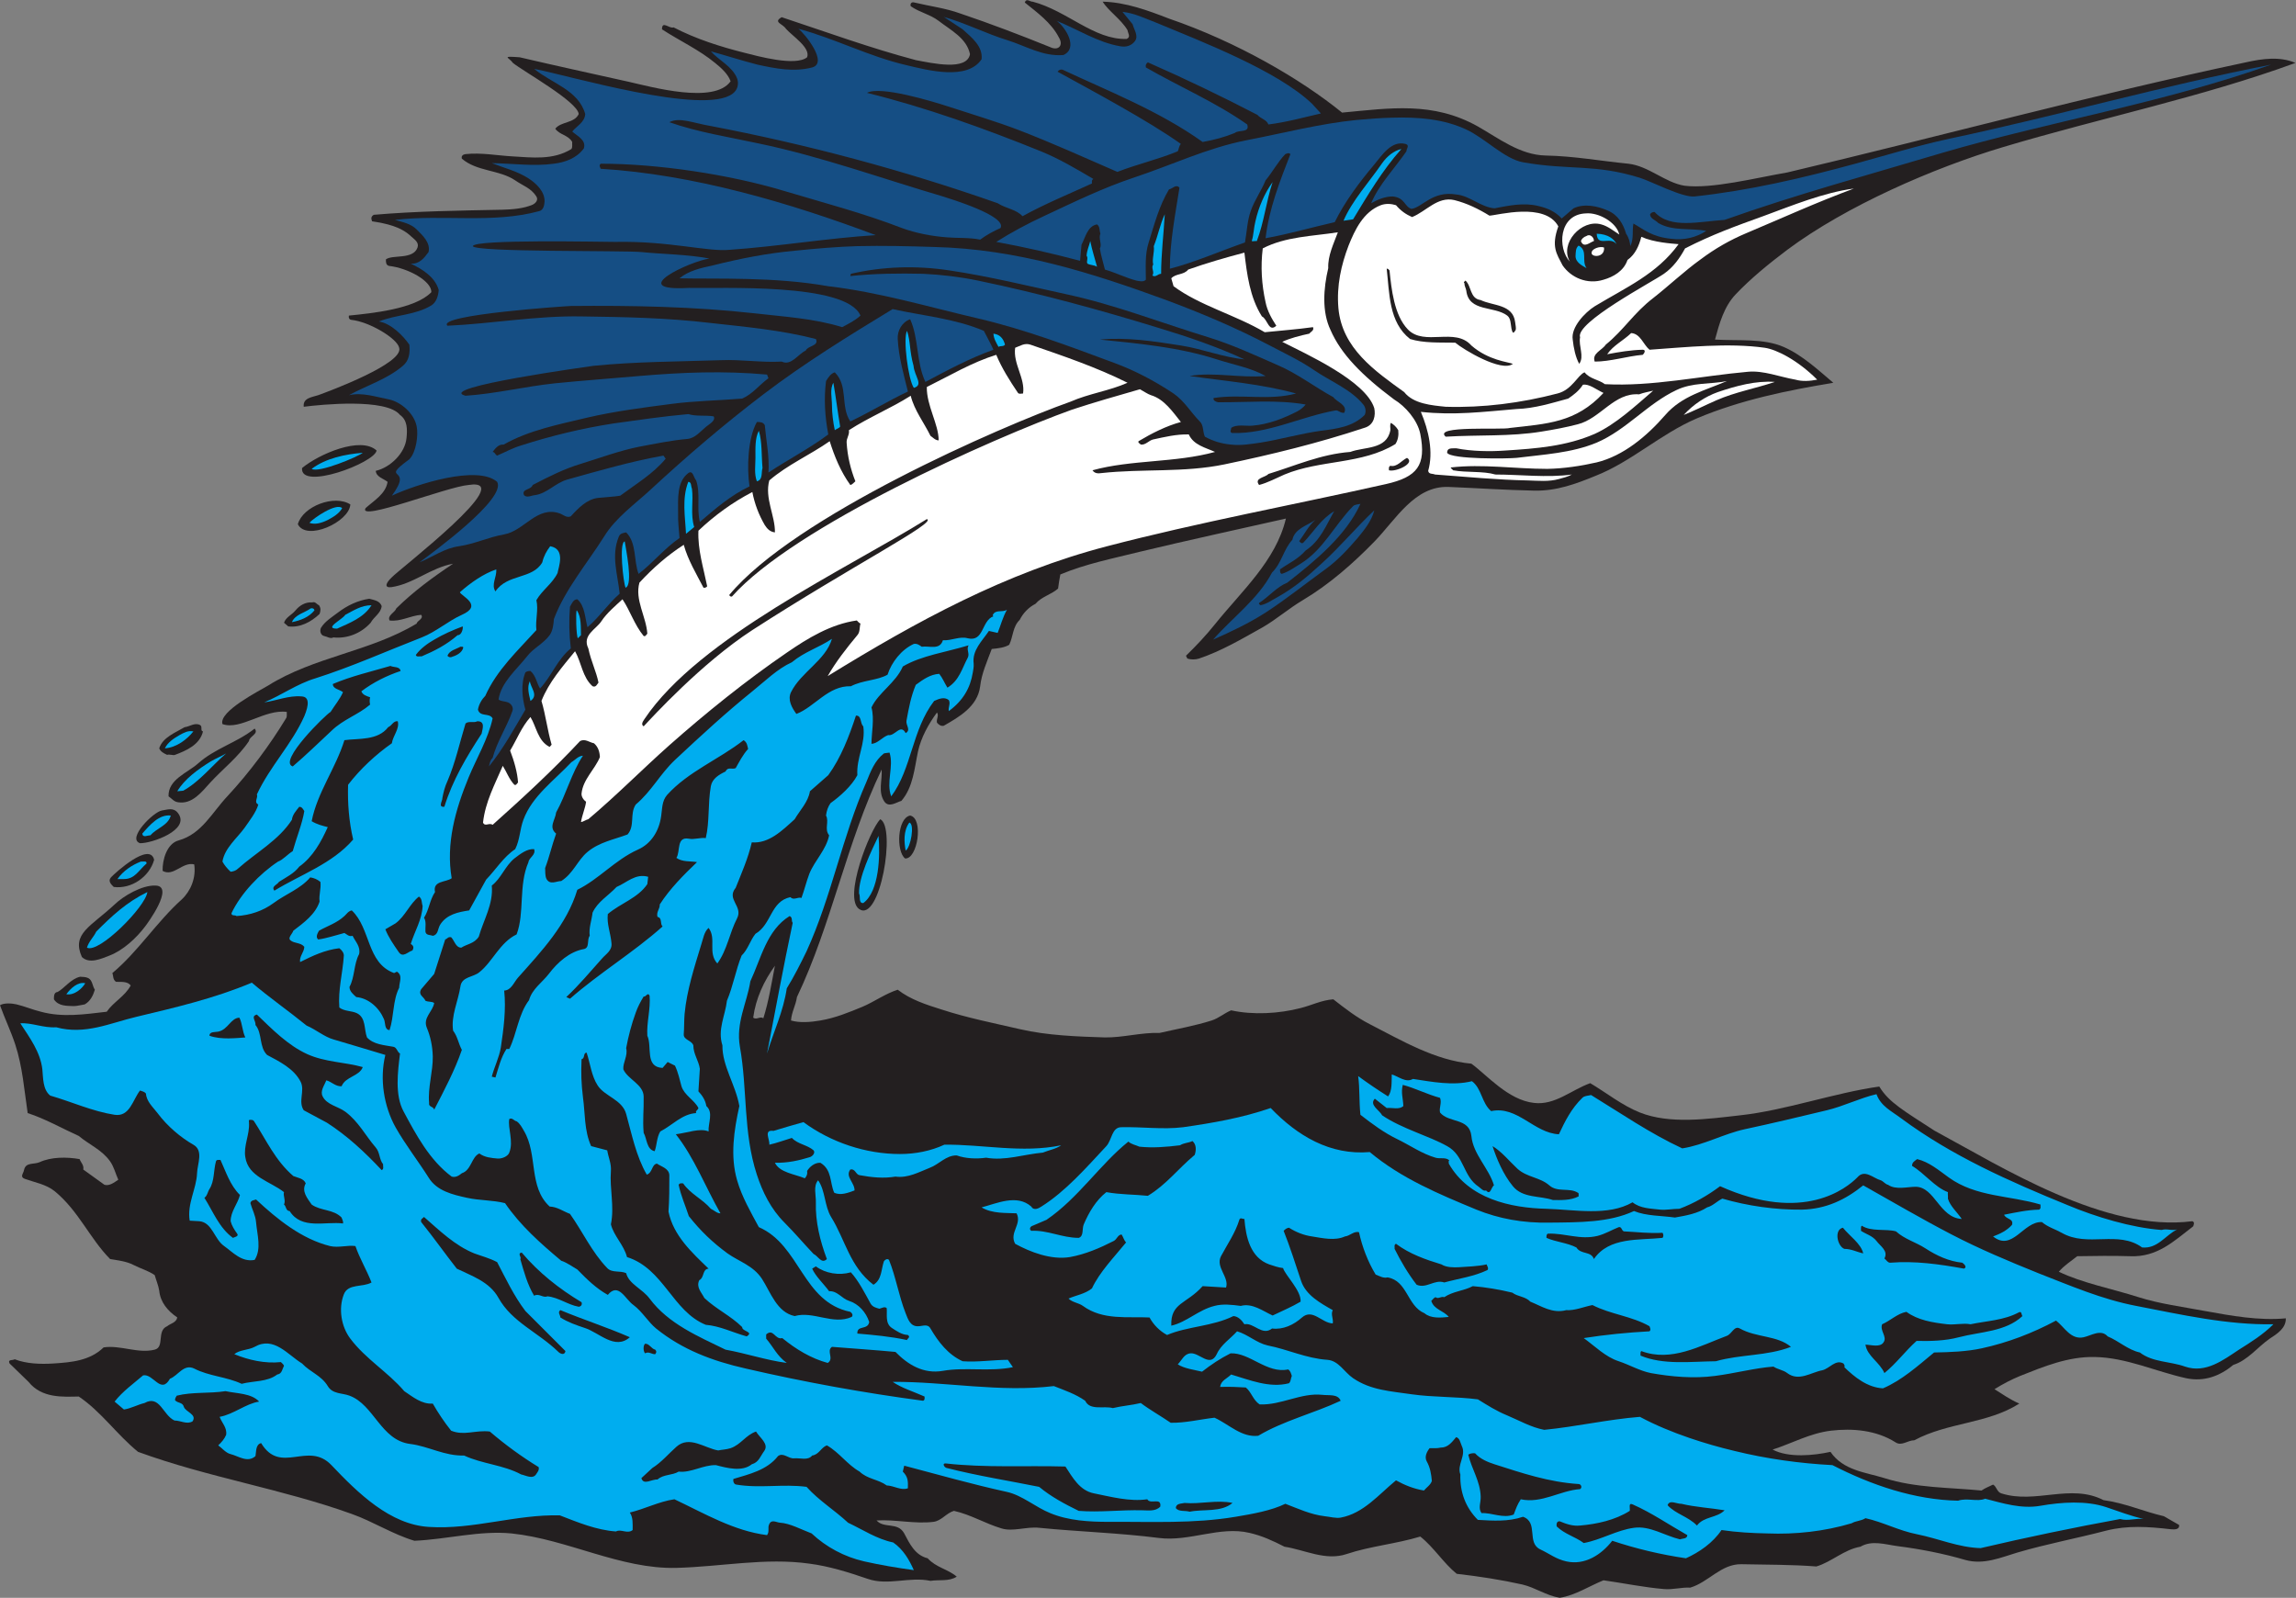 <?xml version="1.0" encoding="UTF-8" standalone="no"?>
<svg
   xmlns:dc="http://purl.org/dc/elements/1.1/"
   xmlns:cc="http://creativecommons.org/ns#"
   xmlns:rdf="http://www.w3.org/1999/02/22-rdf-syntax-ns#"
   xmlns:svg="http://www.w3.org/2000/svg"
   xmlns="http://www.w3.org/2000/svg"
   viewBox="0 0 780.573 543.213"
   height="543.213"
   width="780.573"
   xml:space="preserve"
   id="svg2"
   version="1.1"><rect x="0" y="0" width="780.573" height="543.213" fill="#808080" stroke="none"/><defs
     id="defs6" /><g
     transform="matrix(1.333,0,0,-1.333,0,543.213)"
     id="g10"><g
       transform="scale(0.1)"
       id="g12"><path
         id="path14"
         style="fill:#231f20;fill-opacity:1;fill-rule:evenodd;stroke:none"
         d="m 504.719,2127.6 c 43.203,38.88 99.359,53.28 144.719,89.28 11.519,-13.68 -13.68,-19.44 -14.399,-31.68 -27.359,-41.04 -67.68,-72 -98.644,-105.84 -21.594,-23.76 -46.079,-56.16 -82.079,-50.4 -10.796,1.44 -15.117,8.64 -24.476,15.12 -1.442,43.2 48.234,59.76 74.879,83.52 z M 1976.39,1612.09 c -8.63,-44.65 -15.83,-90.72 -29.51,-133.93 -8.64,5.77 -17.28,-5.03 -25.92,1.45 6.48,48.94 27.36,93.59 55.43,132.48 z m 344.89,383.03 c 35.28,-7.19 18.72,-112.33 -12.96,-109.44 -23.04,18.01 -20.16,102.95 12.96,109.44 z m -76.32,-9.36 c 41.04,-19.43 -0.72,-266.4 -54,-228.96 -40.32,28.81 26.64,200.15 54,228.96 z M 960.48,2926.09 c -5.042,-31.69 -195.839,-102.97 -190.082,-44.65 42.485,35.28 149.758,82.08 190.082,44.65 z m -66.96,-137.53 c -2.879,-45.36 -112.325,-94.32 -133.918,-50.4 12.957,46.08 93.597,76.32 133.918,50.4 z m -139.68,-270 c 10.078,12.24 25.199,21.6 42.476,20.16 7.922,2.88 11.52,-5.04 17.282,-7.2 5.039,-7.92 4.324,-13.68 1.441,-22.32 -22.32,-20.88 -49.684,-35.28 -79.922,-31.68 l -10.801,9.36 c 5.043,14.41 19.446,19.44 29.524,31.68 z m 108,-5.76 c 23.762,18 50.394,30.96 79.918,35.28 12.961,-3.6 26.64,-5.04 31.68,-18.72 -2.161,-18.72 -19.438,-26.64 -28.083,-42.48 -25.199,-28.08 -61.195,-41.04 -95.039,-37.44 -7.918,-4.32 -15.839,2.16 -23.757,3.6 -9.364,2.16 -11.52,13.68 -7.922,20.88 10.086,16.56 28.082,27.37 43.203,38.88 z M 146.879,1545.12 c 16.559,8.65 33.84,33.84 57.598,38.88 7.203,-0.72 13.683,0 20.878,-3.59 10.801,-5.76 10.083,-20.18 16.563,-29.53 -4.32,-14.4 -11.52,-29.51 -25.922,-37.44 -9.355,-1.43 -19.437,-4.32 -28.074,-4.32 -16.567,0.72 -38.883,-0.72 -50.402,17.29 0,7.91 0,17.98 9.359,18.71 z m 145.441,223.2 c 22.321,21.6 69.836,49.69 104.399,48.24 49.676,-1.44 -21.602,-97.93 -26.641,-104.39 -21.601,-28.81 -55.437,-60.49 -90.719,-74.16 -20.882,-7.93 -51.121,-22.33 -70.558,-3.62 -26.645,59.77 22.316,77.06 83.519,133.93 z m 100.801,113.77 c -12.242,-43.2 -57.601,-74.88 -102.965,-69.12 -5.758,5.76 -15.84,14.39 -7.195,24.47 10.801,11.52 99.359,92.17 110.16,44.65 z m 20.156,126 c 14.403,2.14 29.52,8.63 41.039,-7.21 31.684,-42.48 -67.675,-77.03 -97.199,-76.31 -34.558,11.5 34.563,80.63 56.16,83.52 z m 57.602,212.39 c 12.961,1.45 25.199,12.24 38.883,5.76 7.918,-3.6 0,-15.11 7.918,-16.56 -7.918,-33.84 -42.481,-48.96 -71.285,-59.76 -4.317,-2.15 -14.399,2.16 -20.157,0 -7.918,3.6 -16.558,7.92 -20.16,16.56 8.641,28.08 41.758,40.32 64.801,54 z M 42.48,1513.44 c 20.879,-5.04 41.039,-13.67 61.917,-18.71 55.442,-15.12 111.598,-6.49 167.758,0 17.282,25.19 46.082,38.86 61.203,66.95 -8.64,11.52 -25.199,8.63 -37.441,9.36 -8.637,5.76 -6.48,15.11 -9.359,22.32 66.238,55.45 112.32,129.61 177.117,187.93 23.043,21.6 36.722,55.43 31.679,89.28 -30.238,7.18 -52.558,-32.41 -80.636,-16.57 -0.719,28.09 10.801,69.85 41.039,77.76 59.043,16.56 84.961,71.29 125.281,113.76 55.441,59.77 107.281,129.6 148.32,197.28 3.602,5.04 1.442,11.52 2.161,16.56 -56.165,7.92 -118.082,-47.52 -164.161,-30.96 -10.078,32.4 95.762,85.68 115.918,97.92 118.078,74.16 259.922,86.4 379.443,158.4 0.72,7.21 18.72,12.24 11.52,22.32 -28.08,-2.16 -52.56,-18 -80.642,-14.4 -6.481,12.96 13.682,20.16 17.282,30.96 43.92,43.2 92.88,79.2 144.72,113.76 -56.88,-10.08 -101.52,-51.84 -157.678,-59.76 -18.723,-2.15 -13.684,10.8 0.715,24.48 17.283,19.44 327.603,256.32 196.563,236.16 -54.72,-4.32 -283.68,-95.04 -262.802,-59.04 21.602,19.44 51.122,36 56.161,66.96 -10.801,8.64 -28.797,12.24 -30.239,28.08 37.438,8.64 74.88,45.36 78.48,83.53 2.16,21.59 2.88,45.35 -16.56,59.03 -34.56,43.2 -200.881,26.64 -245.521,20.88 -2.879,23.04 22.324,24.48 36.722,29.52 28.075,10.08 219.599,81.36 206.629,120.96 -4.31,23.04 -74.871,66.24 -122.39,71.29 -5.039,0.71 -7.203,5.75 -5.762,10.79 56.879,5.76 169.202,16.56 210.242,59.76 0.72,28.08 -58.32,61.2 -108.004,66.96 -7.918,2.16 -7.918,9.36 -7.918,16.56 16.562,12.96 69.122,-1.44 80.642,30.24 4.32,12.96 -7.2,20.16 -15.12,27.37 -27.36,26.64 -64.803,33.83 -100.799,39.59 -2.164,6.48 -3.606,11.52 4.316,16.56 108.723,9.36 218.163,10.8 327.603,12.96 25.92,0.72 54.72,2.88 77.76,12.96 7.2,3.6 15.12,11.52 9.36,20.88 -13.68,21.6 -34.56,27.36 -54,41.04 -40.32,27.36 -97.92,22.32 -136.08,55.44 -2.16,7.92 4.31,10.8 9.36,11.52 40.32,4.32 80.64,-3.6 119.52,-5.76 50.4,-2.88 103.68,-10.08 150.48,18.72 3.6,5.04 1.44,12.24 2.16,18 -10.08,18 -32.4,18 -43.2,33.84 14.4,18.72 48.96,13.68 59.76,37.44 -2.88,31.68 -141.12,108.72 -167.76,130.32 -10.08,14.4 -31.68,18 17.28,14.4 92.16,-21.6 185.04,-41.76 278.64,-62.64 57.6,-12.96 217.44,-57.6 259.2,1.44 -6.48,18.72 -24.48,34.56 -39.6,46.8 -41.04,33.84 -90,56.16 -135.36,85.68 0,23.76 18.72,0.72 29.52,5.04 56.88,-29.52 118.08,-48.96 180.72,-64.8 33.84,-8.64 130.32,-35.27 159.84,-11.52 9.36,24.48 -37.44,54 -54,72.72 -7.92,12.96 -33.84,16.56 -10.8,29.53 113.04,-37.45 225.36,-78.49 342,-109.45 42.48,-7.92 130.32,-28.08 138.24,15.12 -8.64,41.04 -48.24,60.48 -79.92,84.96 -21.6,16.56 -48.96,21.6 -71.28,37.44 -2.16,7.2 2.88,11.52 9.36,9.36 38.88,-9.36 79.92,-14.4 117.36,-28.08 77.04,-25.92 154.08,-55.44 228.96,-85.68 20.88,-10.08 34.56,4.32 22.32,24.49 -19.44,38.15 -56.88,64.79 -87.12,89.27 4.32,12.24 13.68,1.44 20.16,2.16 87.84,-23.04 156.96,-97.92 239.76,-95.04 11.52,5.04 2.87,15.12 2.16,22.32 -16.56,28.08 -48.96,48.97 -63.36,72.72 59.04,-1.43 115.2,-22.32 169.2,-43.2 174.24,-59.75 336.96,-154.8 441.36,-239.75 123.12,11.52 231.84,28.79 346.32,-35.29 53.28,-30.24 107.28,-72.72 172.8,-74.16 72.72,-1.44 138.23,-13.68 210.96,-20.88 51.84,-5.76 93.6,-48.24 143.28,-56.16 69.83,-8.64 182.16,20.16 262.08,33.85 390.23,92.15 775.44,197.27 1169.28,280.79 41.76,9.37 87.12,15.84 126.72,-1.44 -237.6,-87.12 -497.52,-140.4 -745.2,-214.56 -178.56,-53.28 -401.05,-150.48 -550.8,-262.08 -46.8,-35.28 -93.6,-73.44 -131.76,-113.76 -29.52,-30.96 -41.76,-74.88 -52.56,-115.2 61.92,-3.59 123.12,3.6 174.96,-18.72 48.24,-20.88 90.72,-61.2 126.72,-91.44 -117.36,-19.44 -236.88,-43.92 -347.76,-90.72 -92.88,-39.6 -167.04,-110.88 -259.2,-146.87 -48.96,-20.16 -99.36,-38.89 -156.24,-37.45 -72.72,1.45 -145.44,6.48 -217.44,9.36 -87.12,3.6 -134.64,-82.8 -190.08,-139.68 -54,-55.44 -114.48,-108.72 -182.16,-149.04 -35.28,-20.88 -68.41,-49.68 -102.24,-69.12 -54,-30.24 -105.12,-60.48 -162.72,-79.91 -8.64,-2.89 -20.88,-2.89 -29.52,0 l -3.6,7.19 c 25.92,25.2 51.12,51.84 74.16,80.64 67.68,84.24 155.51,162.01 180.72,269.28 -124.56,-28.08 -250.56,-55.43 -373.68,-84.96 -69.12,-17.28 -136.08,-30.24 -201.6,-57.6 -2.88,-13.68 -3.6,-21.6 -5.76,-36 -18,-15.84 -41.76,-20.16 -57.6,-38.88 -17.28,-8.64 -31.68,-23.76 -40.32,-41.04 -18,-17.28 -16.56,-42.48 -26.64,-63.36 -11.52,-7.2 -28.8,-9.36 -44.64,-10.8 -11.52,-30.96 -25.92,-62.64 -29.52,-95.04 -6.48,-51.84 -54,-78.48 -92.88,-100.8 -7.2,-1.44 -12.24,2.16 -17.28,7.92 -2.16,9.36 5.76,17.28 0,25.92 -21.61,-29.52 -40.32,-63.36 -48.24,-98.64 -9.36,-43.92 -12.24,-91.44 -42.48,-126.72 -12.96,-3.6 -31.68,-17.99 -43.2,-2.16 -17.28,25.2 -5.04,54.72 -7.2,82.08 -90,-187.21 -127.44,-394.55 -216,-580.31 -2.88,-20.88 -13.68,-38.17 -15.12,-59.77 21.6,-6.48 50.4,-4.31 74.88,0 38.16,6.49 71.28,20.16 108,35.28 30.24,12.96 57.6,33.12 89.28,43.2 32.4,-25.2 72.72,-38.17 111.6,-50.39 66.24,-21.6 132.48,-34.57 200.88,-50.41 68.4,-15.84 145.44,-18.71 215.99,-20.88 45.37,-0.72 92.89,12.97 139.7,11.52 43.91,10.08 89.27,18.01 132.46,31.68 18.01,5.76 32.41,18.71 49.69,25.92 55.44,-12.25 121.68,-8.63 177.12,5.76 28.8,7.21 53.28,20.16 83.52,22.33 29.52,-23.05 59.04,-46.1 92.88,-63.36 82.8,-42.48 166.32,-92.17 259.2,-100.8 38.88,-28.09 93.6,-92.89 159.84,-100.08 53.28,-6.49 95.04,33.1 143.28,50.39 42.48,-25.2 81.36,-56.88 126.72,-74.88 76.32,-30.24 172.8,-16.57 254.88,-7.19 114.48,12.22 241.92,57.6 355.68,73.44 24.48,-41.04 65.51,-63.36 140.4,-112.33 173.52,-93.59 435.6,-259.92 658.08,-231.112 6.48,-2.89 3.6,-7.929 2.16,-12.968 -48.96,-37.442 -91.45,-79.2 -160.56,-76.309 -45.35,1.426 -90.72,0.703 -135.35,0 -15.84,-12.969 -33.85,-23.77 -46.81,-39.609 59.75,-28.809 135.36,-43.204 203.04,-64.805 54.72,-17.266 111.6,-24.473 169.19,-35.274 67.69,-12.246 138.25,-25.195 206.65,-18.73 0.72,-25.195 -22.32,-39.59 -41.04,-51.836 -29.52,-20.156 -56.16,-55.43 -92.88,-66.953 -33.84,-28.086 -74.16,-43.926 -120.96,-33.848 -77.76,17.285 -151.92,52.559 -232.56,54.004 -67.68,1.445 -130.32,-24.472 -190.09,-48.242 -24.47,-10.078 -43.19,-20.156 -65.51,-33.828 19.44,-12.246 41.04,-27.363 63.36,-36.719 -81.36,-51.855 -182.16,-47.539 -267.85,-93.613 -17.27,0 -32.39,-15.84 -48.23,-5.039 -48.96,30.957 -109.44,35.996 -164.16,29.531 -54,-6.484 -99.36,-32.402 -149.04,-48.242 41.03,-21.602 105.12,-15.117 147.6,-5.762 32.4,-47.519 88.56,-51.836 137.52,-66.973 79.2,-25.195 165.6,-23.75 247.68,-31.679 9.36,6.484 19.44,10.097 29.51,15.136 9.37,-5.039 9.37,-18.73 20.89,-22.324 87.12,-28.086 177.12,25.918 260.64,-17.285 54,-7.207 101.52,-28.808 154.08,-41.035 l 38.88,-22.324 c 1.44,-12.969 -12.96,-11.524 -22.32,-10.801 -56.16,6.484 -109.44,10.078 -163.43,-3.594 C 5294.88,151.211 5220,137.52 5144.39,115.195 5103.36,102.969 5059.44,83.516 5012.64,96.484 4956.48,113.047 4896,124.57 4839.84,131.758 c -32.4,4.316 -65.52,15.84 -95.04,-1.445 -41.76,-7.188 -73.44,-38.868 -112.32,-50.391 -63.36,5.039 -127.44,4.316 -191.52,5.762 -51.84,0.723 -83.52,-46.074 -130.32,-59.766 -20.88,1.445 -44.64,-5.762 -66.96,-3.594 -51.12,4.316 -102.96,15.117 -154.08,22.324 C 4052.16,29.531 4018.32,6.484 3978,0 c -34.56,5.762 -61.93,25.918 -95.04,33.848 -54.72,12.226 -110.88,20.879 -167.76,27.363 -33.84,27.344 -57.6,66.953 -92.89,95.039 -61.18,-18.73 -128.15,-24.492 -187.92,-44.648 -53.99,-18.008 -106.55,10.8 -158.39,18.711 -29.52,15.136 -57.6,28.085 -89.28,35.292 -75.59,17.989 -153.36,-23.046 -231.12,-12.968 -101.52,12.968 -203.76,15.84 -305.28,25.918 -31.68,3.613 -67.68,-10.801 -96.48,-1.426 -41.04,12.226 -78.48,35.273 -120.96,44.629 -19.44,-5.762 -32.4,-25.918 -52.56,-28.067 -47.52,-5.761 -96.48,6.465 -144.72,3.594 19.44,-21.601 54,-2.89 70.56,-33.125 13.68,-25.918 27.36,-55.43 59.76,-63.359 21.6,-23.75 51.12,-27.363 74.16,-46.797 -19.44,-12.969 -45.36,-7.207 -66.96,-10.801 -53.28,11.524 -108,-12.969 -159.84,5.039 -48.24,16.562 -98.64,32.402 -149.04,38.887 -112.32,15.84 -225.36,-7.93 -339.12,-10.801 -143.28,-3.613 -276.48,72.715 -420.48,87.832 -81.36,7.93 -164.88,-15.117 -247.68,-18.711 -55.44,16.543 -105.12,48.946 -159.843,68.399 -177.84,64.082 -365.762,92.871 -545.039,158.398 -54.004,43.906 -93.601,102.227 -151.199,141.113 -39.602,-0.722 -94.32,-5.039 -128.16,37.442 l -48.242,46.797 c -5.754,11.523 8.645,7.207 12.961,10.8 29.52,-11.523 65.523,-12.949 98.641,-10.8 46.078,2.89 93.602,7.207 128.16,41.035 43.2,6.484 87.84,-16.543 130.325,-5.742 25.917,6.464 4.316,48.222 31.675,59.746 8.641,7.207 23.039,8.652 25.918,22.324 -24.476,16.562 -43.195,38.887 -46.078,68.398 -2.16,13.692 -7.918,26.641 -11.515,39.61 -16.567,11.504 -36.004,16.562 -54.004,25.918 -18,9.355 -38.879,11.523 -59.758,15.117 -52.563,53.281 -79.922,122.402 -141.121,172.796 -22.321,18 -50.403,22.32 -76.321,31.68 -13.68,5.04 -3.598,13.69 -2.16,22.32 4.32,20.88 24.48,13.67 39.602,20.16 29.515,13.69 69.117,13.69 102.234,7.93 2.883,-8.66 11.528,-15.12 9.363,-26.64 l 53.997,-38.89 c 12.964,-3.59 24.484,5.76 35.285,12.97 -7.203,15.84 -10.801,32.4 -20.879,46.8 -20.883,29.51 -53.281,42.48 -79.922,64.8 -43.199,19.43 -85.68,43.91 -130.32,58.32 -8.641,57.6 -12.961,118.07 -31.68,174.96 -10.805,33.11 -27.359,67.68 -38.879,100.08 10.078,6.46 30.238,5.04 42.48,2.15 v 0" /><path
         id="path16"
         style="fill:#00adef;fill-opacity:1;fill-rule:evenodd;stroke:none"
         d="m 217.438,1567.44 c -7.922,-13.67 -28.079,-31.68 -48.239,-28.08 10.801,15.11 29.524,32.4 48.239,28.08 v 0" /><path
         id="path18"
         style="fill:#00adef;fill-opacity:1;fill-rule:evenodd;stroke:none"
         d="m 245.52,1699.2 c 39.597,39.61 77.039,74.88 130.32,100.8 -4.32,-37.44 -123.844,-157.68 -154.082,-141.84 5.039,16.57 16.562,25.92 23.762,41.04 v 0" /><path
         id="path20"
         style="fill:#00adef;fill-opacity:1;fill-rule:evenodd;stroke:none"
         d="m 359.277,1877.75 c 5.039,-0.7 15.84,2.89 14.399,-5.04 -20.156,-17.26 -29.516,-39.58 -57.598,-39.58 h -16.562 c 14.402,20.87 37.441,35.99 59.761,44.62 v 0" /><path
         id="path22"
         style="fill:#00adef;fill-opacity:1;fill-rule:evenodd;stroke:none"
         d="m 362.883,1949.04 c 19.437,22.33 43.195,49.69 72.719,46.08 -7.204,-25.92 -36,-31.68 -51.84,-50.39 -7.922,0 -19.446,-7.21 -20.879,4.31 v 0" /><path
         id="path24"
         style="fill:#00adef;fill-opacity:1;fill-rule:evenodd;stroke:none"
         d="m 457.922,2200.32 c 10.801,5.77 20.879,12.24 35.277,9.36 -16.558,-20.88 -43.199,-41.04 -72.719,-43.2 7.2,15.12 22.317,25.2 37.442,33.84 v 0" /><path
         id="path26"
         style="fill:#00adef;fill-opacity:1;fill-rule:evenodd;stroke:none"
         d="m 537.836,2133.36 c 12.242,7.2 26.641,12.96 38.883,20.16 -35.278,-30.24 -67.68,-72 -109.438,-95.04 l -15.125,-1.44 c 18,30.96 54,56.88 85.68,76.32 v 0" /><path
         id="path28"
         style="fill:#00adef;fill-opacity:1;fill-rule:evenodd;stroke:none"
         d="m 792.719,2523.6 c 5.758,0.72 7.922,-0.72 9.359,-5.04 -14.398,-18 -36,-25.92 -57.601,-30.24 7.921,19.45 32.402,23.76 48.242,35.28 v 0" /><path
         id="path30"
         style="fill:#00adef;fill-opacity:1;fill-rule:evenodd;stroke:none"
         d="m 872.637,2779.2 c -7.199,-13.68 -23.035,-23.04 -36.719,-30.24 -14.398,-7.2 -32.398,-12.96 -46.801,-7.2 10.082,11.52 68.403,51.84 83.52,37.44 v 0" /><path
         id="path32"
         style="fill:#00adef;fill-opacity:1;fill-rule:evenodd;stroke:none"
         d="m 925.199,2920.32 c -11.523,-10.08 -113.758,-52.55 -130.32,-41.04 36,27.36 86.398,37.44 130.32,41.04 v 0" /><path
         id="path34"
         style="fill:#00adef;fill-opacity:1;fill-rule:evenodd;stroke:none"
         d="m 880.559,2507.04 c 20.882,10.8 41.039,24.48 66.961,24.48 -19.446,-31.68 -56.165,-45.36 -87.84,-59.76 -35.282,0 14.398,23.76 20.879,35.28 v 0" /><path
         id="path36"
         style="fill:#154e84;fill-opacity:1;fill-rule:evenodd;stroke:none"
         d="m 1027.44,3142.08 c 15.84,12.96 18.72,32.4 16.56,54 -15.84,23.04 -47.52,54.72 -77.762,59.04 44.642,18 92.162,15.84 133.922,41.04 13.68,8.64 18,26.64 18.72,39.6 -9.36,33.12 -42.49,53.28 -71.28,66.96 21.6,-1.43 33.84,13.68 45.36,29.52 5.76,23.76 -15.84,43.21 -30.24,57.6 -15.12,15.12 -36,18.72 -55.44,24.48 122.4,14.4 248.4,-10.08 367.92,22.32 10.8,2.88 12.96,14.4 13.68,24.49 0.72,25.19 -20.88,46.07 -41.04,59.03 -28.8,18.72 -62.64,26.64 -93.6,38.88 52.56,-0.72 106.56,-8.64 158.4,-1.44 28.8,3.6 57.6,13.69 76.32,38.88 7.2,21.6 -18,32.4 -29.52,43.2 10.8,13.68 31.68,23.04 33.12,44.64 -17.28,61.2 -84.96,77.76 -130.33,115.2 87.13,-16.56 432.73,-119.52 506.17,-63.36 12.96,9.36 16.56,25.2 11.52,38.88 -12.24,30.96 -47.52,46.8 -66.96,69.12 39.6,-10.8 79.2,-23.76 118.8,-33.84 46.08,-10.08 92.88,-19.44 139.68,-7.2 41.76,11.52 -19.44,87.12 -35.28,98.64 94.32,-25.2 179.28,-70.56 275.76,-92.88 54.72,-12.96 154.8,-39.6 191.52,15.12 3.6,33.13 -25.2,55.45 -48.24,76.32 l -48.24,31.68 c 56.16,-15.84 107.28,-42.48 163.44,-59.76 46.08,-14.4 89.28,-41.76 141.83,-37.44 38.17,17.28 6.49,69.84 -17.27,87.12 54,-21.6 103.68,-54.72 162,-64.79 15.12,-2.89 28.8,1.43 37.44,12.95 10.08,13.68 -2.17,28.8 -5.76,43.2 -9.36,11.52 -17.28,20.88 -25.92,31.68 31.68,-3.6 58.32,-17.28 87.12,-28.08 115.92,-48.24 308.88,-122.4 396.72,-206.64 l 22.32,-24.48 c -43.92,-10.08 -87.84,-22.32 -133.92,-28.08 -4.32,12.24 -19.44,14.4 -28.08,24.48 -91.44,47.52 -184.32,92.16 -279.36,133.92 -4.32,-2.88 -6.48,-7.2 -5.04,-12.96 84.96,-48.96 176.4,-87.83 258.48,-145.44 7.19,-22.32 -21.6,-12.96 -31.68,-21.6 -25.92,-10.79 -53.28,-18 -82.08,-23.04 -110.88,79.2 -241.92,130.32 -357.12,184.32 -5.76,1.44 -9.36,-0.72 -12.96,-5.04 86.4,-47.52 233.28,-126 314.64,-184.32 -5.04,-5.04 -5.04,-12.96 -7.92,-18.72 -50.4,-20.88 -102.24,-32.4 -154.08,-52.56 -84.24,36.72 -165.6,73.44 -251.28,106.56 -58.32,22.32 -119.52,40.32 -178.56,59.76 -42.48,13.68 -174.24,54 -208.8,35.28 151.2,-37.44 297.36,-90 443.52,-149.04 46.08,-18.72 90,-44.64 133.92,-70.56 -5.04,-2.88 -3.6,-7.2 -3.6,-11.52 -59.76,-27.36 -119.52,-51.84 -177.12,-83.52 -16.56,18 -42.48,19.44 -63.36,33.12 -239.76,84.24 -484.56,149.76 -733.68,197.28 -42.48,7.21 -78.48,23.05 -103.68,9.36 71.28,-25.2 149.76,-37.44 226.8,-53.99 159.84,-33.13 313.92,-89.29 470.88,-135.37 17.28,-5.76 164.16,-49.68 146.88,-80.64 -18,-7.92 -35.29,-17.28 -51.84,-29.52 -28.08,5.76 -58.32,3.6 -83.52,5.76 -39.6,2.88 -80.64,10.8 -115.92,23.76 -98.64,38.16 -200.88,64.8 -301.68,95.04 -138.96,41.76 -321.12,69.12 -466.56,69.12 -5.04,-4.32 -2.16,-7.92 0,-12.96 236.16,-14.4 480.96,-86.4 701.28,-169.19 -123.84,-7.93 -248.4,-28.81 -372.24,-37.45 -55.44,-5.76 -154.81,23.04 -292.32,20.16 -34.56,0 -359.28,7.2 -362.88,-10.8 3.6,-15.84 388.08,-10.8 429.84,-15.12 56.88,-5.76 118.08,-5.76 173.52,-16.56 -48.24,-6.48 -216.72,-84.24 -52.56,-74.88 78.48,-2.16 401.76,14.4 437.76,-70.56 -12.96,-12.24 -30.24,-20.88 -46.8,-29.52 -71.28,22.32 -149.04,26.64 -223.2,35.28 -156.24,17.28 -312.48,20.16 -468.72,18.72 -6.48,0 -344.16,-22.32 -314.64,-50.4 111.6,5.04 228.24,25.92 342,23.76 109.44,-1.44 218.16,-3.6 327.6,-16.56 90,-10.08 180.72,-18 270,-41.04 8.64,-18 -20.16,-16.56 -25.92,-29.52 -20.16,-9.36 -36.72,-39.6 -61.2,-28.08 -51.84,-2.88 -102.96,5.76 -154.8,3.6 -108.72,-3.6 -217.44,-3.6 -325.44,-14.4 -3.6,-0.72 -406.08,-55.44 -326.16,-76.32 76.32,5.04 152.64,23.76 227.52,31.68 72,7.2 143.27,12.24 216,18.72 109.44,9.36 214.56,13.68 325.44,3.6 l 3.6,-9.36 c -23.76,-17.28 -40.32,-40.32 -66.96,-51.84 -60.48,-5.04 -121.68,-5.76 -180.72,-13.68 -72,-9.36 -145.44,-18.72 -216,-35.28 -72,-17.28 -146.88,-31.68 -211.68,-68.4 -12.96,1.44 -21.6,-10.07 -28.09,-18.72 6.49,-0.72 5.77,-6.48 11.53,-9.36 20.15,8.64 39.6,19.44 61.2,25.92 76.32,24.48 156.24,43.92 236.16,56.16 61.92,8.64 126,18 190.08,23.76 21.6,-6.48 43.2,-2.16 64.8,-5.76 5.76,-10.8 -10.8,-19.44 -18.72,-25.92 -15.12,-12.24 -28.08,-29.51 -48.24,-31.68 -41.76,-3.6 -82.08,-12.24 -124.56,-20.15 -49.68,-10.09 -97.92,-28.09 -146.88,-43.21 -43.2,-12.96 -82.8,-33.12 -123.12,-54 -5.04,-13.68 -28.8,-9.36 -22.32,-25.92 7.92,-7.92 18.72,-0.72 28.08,0 30.96,4.32 51.84,30.96 82.08,39.61 79.91,22.31 161.28,46.07 245.52,61.19 l 5.76,-7.92 c -32.4,-38.88 -76.32,-64.8 -115.92,-94.32 -16.56,-2.88 -38.16,-3.6 -57.6,-5.76 -27.36,-3.6 -49.68,-25.92 -68.4,-46.8 -10.8,-5.04 -19.45,4.32 -28.08,7.2 -57.6,20.88 -91.44,-44.64 -141.84,-53.28 -40.32,-7.2 -75.6,-24.47 -115.2,-30.24 -37.44,-5.04 -66.96,-27.36 -100.8,-41.04 30.96,23.04 222.48,162 198,205.2 -50.4,43.92 -207.36,-6.48 -268.561,-35.28 58.321,79.2 -35.281,34.57 44.641,92.88 18,18.72 23.04,62.64 18.72,83.52 -6.48,33.85 -40.32,62.64 -70.564,69.12 -33.836,6.48 -68.394,18.72 -102.238,10.8 43.922,24.48 95.762,39.6 137.522,74.88 v 0" /><path
         id="path38"
         style="fill:#154e84;fill-opacity:1;fill-rule:evenodd;stroke:none"
         d="m 1256.39,2142 c 10.81,41.04 35.29,77.04 50.41,119.52 3.6,9.36 -2.88,18.72 -11.52,22.32 -7.21,2.88 -17.28,2.16 -23.76,7.2 6.48,43.92 46.08,76.32 72.72,110.16 15.12,20.16 41.76,32.4 57.6,54 7.92,10.8 10.08,28.08 10.8,41.04 28.8,76.32 84.96,141.84 128.88,211.68 28.8,46.8 78.48,82.08 116.64,117.37 95.76,88.55 188.64,167.75 288.72,244.07 105.12,79.92 216,148.32 329.76,217.44 77.04,-17.28 157.68,-23.76 232.56,-55.44 7.92,-15.84 17.28,-31.68 24.48,-48.24 -60.48,-21.6 -116.64,-51.83 -173.52,-82.08 -23.77,50.4 -16.56,110.88 -38.88,159.84 -20.88,-7.2 -33.12,-29.52 -31.68,-50.4 2.16,-44.64 15.12,-90 25.92,-133.92 -50.4,-23.76 -96.48,-52.56 -146.88,-76.31 -25.92,38.87 -4.32,90 -39.6,125.27 -10.08,-2.88 -16.56,-12.96 -22.32,-22.32 -5.76,-45.36 -2.88,-90.72 5.76,-136.07 -48.24,-36 -101.52,-63.37 -152.64,-97.21 2.88,40.32 -5.76,80.64 -9.36,120.96 -4.32,7.92 -12.24,7.92 -20.16,7.92 -23.04,-41.03 -25.92,-117.36 -18.72,-164.16 -48.24,-23.04 -87.12,-56.87 -126.72,-90.72 -8.64,35.28 2.16,71.28 -9.36,105.84 -6.48,6.48 -7.92,27.37 -20.16,18.72 -29.52,-22.32 -25.92,-65.52 -25.92,-100.8 -0.72,-21.6 2.16,-44.64 3.6,-64.8 -38.88,-26.64 -67.68,-63.36 -104.4,-91.44 -12.96,33.85 -4.32,78.48 -31.68,105.84 -7.2,-1.44 -15.12,-2.16 -18.72,-10.8 -20.17,-48.96 -2.88,-95.76 2.16,-145.44 -30.24,-26.64 -51.84,-59.75 -82.08,-85.68 -6.48,23.76 -6.48,54.72 -25.92,71.28 -10.8,0 -14.4,-12.24 -18.72,-18.72 -2.88,-35.28 -2.16,-71.28 2.16,-106.56 -34.56,-28.08 -48.96,-70.56 -78.48,-102.24 -8.64,12.96 -10.08,32.4 -24.48,44.64 -2.88,0 -8.64,0 -12.96,-3.6 -12.24,-30.24 -7.92,-66.24 0,-95.04 -28.8,-48.96 -56.16,-99.36 -92.88,-144.72 2.16,7.92 2.88,15.84 9.35,21.6 v 0" /><path
         id="path40"
         style="fill:#00adef;fill-opacity:1;fill-rule:evenodd;stroke:none"
         d="m 1351.44,2337.84 c 1.44,-16.55 23.04,-36 1.44,-50.4 -3.6,15.84 -9.36,34.56 -1.44,50.4 v 0" /><path
         id="path42"
         style="fill:#00adef;fill-opacity:1;fill-rule:evenodd;stroke:none"
         d="m 1470.96,2518.56 c 12.24,-16.56 10.08,-45.36 10.8,-63.36 l -7.92,-7.92 c -4.32,5.76 -5.77,68.4 -2.88,71.28 v 0" /><path
         id="path44"
         style="fill:#00adef;fill-opacity:1;fill-rule:evenodd;stroke:none"
         d="m 1593.36,2694.24 c 2.16,-15.84 22.32,-110.88 2.16,-118.08 -5.76,11.52 -17.28,115.92 -2.16,118.08 v 0" /><path
         id="path46"
         style="fill:#00adef;fill-opacity:1;fill-rule:evenodd;stroke:none"
         d="m 1755.36,2846.16 c 8.64,0 6.48,-11.52 9.36,-17.28 4.32,-31.68 -4.32,-65.52 5.76,-97.92 l -20.88,-17.28 c -2.16,43.92 -10.8,89.28 5.76,132.48 v 0" /><path
         id="path48"
         style="fill:#00adef;fill-opacity:1;fill-rule:evenodd;stroke:none"
         d="m 1926.72,2907.36 c 0,23.77 -1.44,50.41 8.64,69.12 8.64,-28.08 6.48,-63.36 9.36,-95.04 -3.6,-11.52 1.44,-30.24 -14.4,-33.84 -7.2,19.44 -3.6,39.6 -3.6,59.76 v 0" /><path
         id="path50"
         style="fill:#00adef;fill-opacity:1;fill-rule:evenodd;stroke:none"
         d="m 1972.8,1190.88 c 25.2,7.93 51.12,15.12 76.32,22.32 70.56,-51.83 159.12,-81.36 246.24,-81.36 39.6,0 79.2,7.93 113.04,23.77 95.76,1.44 198.72,-22.33 298.08,-1.45 -12.96,-9.36 -30.96,-12.25 -46.8,-18.71 -48.96,-4.34 -96.48,-21.6 -144.72,-12.97 -25.2,-3.59 -52.56,-2.17 -74.88,5.76 -27.36,0.72 -45.36,-23.04 -69.12,-31.68 -27.36,-10.8 -55.44,-26.64 -87.12,-22.32 -30.24,-5.04 -59.76,-2.15 -91.44,3.61 -10.08,1.43 -10.8,17.27 -23.76,14.4 -13.68,-18.01 11.52,-33.85 10.8,-53.29 -15.84,-5.76 -35.28,-13.69 -51.84,-5.76 -11.52,25.2 -5.04,58.32 -35.28,76.33 -14.4,0.7 -27.36,-10.1 -33.84,-20.9 1.44,-7.18 -0.72,-12.95 -5.76,-18.71 -25.92,10.8 -64.08,14.4 -76.33,39.61 32.41,-0.72 61.21,5.74 89.29,14.4 6.48,2.14 14.4,10.8 9.36,17.28 -16.56,14.4 -39.6,15.12 -55.44,31.68 -19.44,-5.76 -38.16,-12.97 -57.6,-17.28 2.16,12.94 -15.84,38.86 10.8,35.27 v 0" /><path
         id="path52"
         style="fill:#00adef;fill-opacity:1;fill-rule:evenodd;stroke:none"
         d="m 2121.84,3041.29 c 0,17.99 -5.76,41.75 3.6,57.59 6.48,-36.72 10.8,-73.44 17.28,-111.6 -2.16,-4.32 -9.36,-5.76 -13.68,-9.36 -4.32,20.88 -7.2,43.92 -7.2,63.37 v 0" /><path
         id="path54"
         style="fill:#00adef;fill-opacity:1;fill-rule:evenodd;stroke:none"
         d="m 2240.64,1943.28 c 4.32,-49.69 2.16,-141.11 -38.88,-171.37 -12.96,-0.7 -6.48,16.57 -10.8,24.5 -1.44,41.03 30.96,107.98 49.68,146.87 v 0" /><path
         id="path56"
         style="fill:#00adef;fill-opacity:1;fill-rule:evenodd;stroke:none"
         d="m 2313.36,3231.36 c 9.36,-28.8 5.76,-50.4 16.56,-89.28 2.16,-26.64 26.64,-48.96 0.72,-56.16 -14.4,20.88 -28.08,126.72 -17.28,145.44 v 0" /><path
         id="path58"
         style="fill:#00adef;fill-opacity:1;fill-rule:evenodd;stroke:none"
         d="m 2319.12,1977.13 c 14.4,-2.89 3.6,-64.08 -9.36,-71.29 -3.6,20.16 -6.48,49.69 9.36,71.29 v 0" /><path
         id="path60"
         style="fill:#00adef;fill-opacity:1;fill-rule:evenodd;stroke:none"
         d="m 2533.68,3224.16 c 16.56,-2.16 25.2,-12.24 29.52,-28.08 -4.32,-5.76 -12.24,-2.16 -16.56,-5.76 -5.76,10.81 -12.24,20.88 -12.96,33.84 v 0" /><path
         id="path62"
         style="fill:#154e84;fill-opacity:1;fill-rule:evenodd;stroke:none"
         d="m 2661.84,3523.68 c 77.04,36 150.48,72 230.39,98.64 95.77,31.68 187.21,75.61 286.57,95.04 93.6,18 187.2,42.48 281.52,51.84 30.96,2.88 61.91,5.04 89.28,5.76 68.4,2.17 133.2,-3.6 190.08,-30.24 48.24,-22.32 97.2,-74.88 144.71,-83.52 118.81,-20.88 182.88,-3.6 298.09,-39.6 28.08,-8.64 108.72,-51.12 139.68,-47.52 139.68,15.12 275.04,46.8 409.68,83.52 79.2,21.6 158.39,46.08 238.32,63.36 275.04,58.32 544.32,135.36 822.24,189.36 -272.17,-97.2 -569.52,-146.16 -837.36,-224.64 -187.92,-56.16 -372.24,-105.84 -556.56,-171.36 -33.12,-2.16 -66.96,-7.92 -98.64,-7.92 -29.52,0 -59.04,5.04 -79.92,28.08 -5.04,0 -8.64,-1.44 -11.52,-5.76 0,-11.52 13.68,-14.4 20.88,-22.32 36.72,-21.6 81.36,-12.24 122.4,-20.16 -25.2,-16.56 -56.16,-24.48 -89.28,-20.16 -50.4,5.05 -70.56,24.48 -96.48,38.88 -3.61,-18 1.44,-38.88 -7.92,-57.6 -0.73,9.36 -3.61,21.6 -10.8,31.68 -7.2,25.2 -20.88,48.24 -46.8,59.04 -25.92,11.52 -59.76,18.72 -87.12,5.76 l -30.24,-25.91 c -16.56,17.99 -37.44,26.63 -59.04,31.67 -37.44,9.36 -74.88,1.44 -112.32,-5.76 -35.29,2.88 -63.36,32.4 -97.92,35.28 -60.48,10.08 -86.4,-33.12 -113.76,-36.72 -18,5.04 -16.56,28.8 -48.24,31.68 -19.45,0 -38.17,-7.92 -54.72,-17.28 20.16,48.24 59.76,88.56 90,132.48 -0.72,5.76 9.35,15.12 -2.16,18.72 -36,9.36 -59.76,-28.08 -79.92,-52.55 -38.16,-45.37 -74.88,-94.32 -100.8,-146.89 -59.77,-13.68 -116.64,-30.24 -176.39,-41.04 8.62,74.16 35.99,144.72 63.36,214.56 -5.06,4.32 -7.93,1.44 -12.98,0 -19.43,-20.16 -32.39,-45.36 -50.38,-66.96 -10.81,-26.64 -28.09,-50.4 -37.45,-77.04 -9.36,-25.2 -10.09,-54 -15.12,-81.36 -64.07,-22.32 -127.43,-50.4 -191.52,-66.96 0,68.4 13.68,137.52 24.47,206.64 -8.63,10.08 -17.99,-2.88 -26.63,-4.32 -25.2,-41.76 -37.44,-89.28 -51.84,-135.36 -10.08,-30.96 -7.2,-64.08 -7.2,-95.04 -5.76,-6.48 -17.28,-3.6 -24.48,-2.16 -27.36,7.2 -52.56,20.16 -79.93,28.08 -4.31,18 -10.07,35.28 -12.95,54 6.48,10.08 -4.32,25.2 1.44,37.44 -2.88,7.92 -0.72,18 -8.64,23.76 -24.48,-4.32 -29.52,-33.12 -39.6,-51.84 l -3.6,-41.04 c -70.56,18.72 -142.56,35.28 -213.84,48.24 38.88,24.48 79.2,46.08 120.96,65.52 v 0" /><path
         id="path64"
         style="fill:#00adef;fill-opacity:1;fill-rule:evenodd;stroke:none"
         d="m 2771.28,3422.88 c 0.72,13.68 6.48,25.2 9.36,37.44 4.32,-22.32 11.52,-43.92 17.28,-65.52 -8.64,5.04 -16.56,3.6 -24.48,7.92 -3.6,5.76 2.88,13.68 -2.16,20.16 v 0" /><path
         id="path66"
         style="fill:#00adef;fill-opacity:1;fill-rule:evenodd;stroke:none"
         d="m 2941.2,3400.56 c -3.6,14.4 3.6,30.96 1.44,46.8 10.8,26.64 15.84,55.44 28.08,81.36 -2.88,-50.4 -9.36,-102.24 -9.36,-151.92 -8.65,0 -13.68,-10.08 -22.32,-4.32 6.48,9.36 -4.32,18.72 2.16,28.08 v 0" /><path
         id="path68"
         style="fill:#154e84;fill-opacity:1;fill-rule:evenodd;stroke:none"
         d="m 3244.32,2615.04 c 24.48,23.76 28.79,58.32 51.84,83.52 5.75,28.08 37.43,36 58.32,50.4 -18,-15.84 -27.36,-36 -41.04,-54 2.88,-2.88 6.48,-7.92 10.8,-3.6 26.64,28.08 44.64,59.77 78.47,79.93 -19.43,-33.85 -35.27,-75.61 -72.71,-100.09 -19.44,-22.32 -43.2,-32.4 -65.52,-48.24 0.72,-4.32 -0.72,-9.36 4.32,-11.52 17.27,5.04 32.4,16.56 48.24,25.92 58.32,36 86.4,98.64 133.92,146.88 4.32,4.32 12.24,4.32 18.72,5.76 -36.72,-80.64 -114.48,-144.71 -186.48,-200.88 -28.08,-11.52 -46.08,-35.28 -72,-51.84 -1.44,-2.88 2.16,-4.32 3.6,-5.76 15.84,2.88 28.79,12.96 42.47,20.16 43.93,24.48 77.05,52.56 115.21,87.84 46.07,41.77 87.12,91.44 132.48,133.92 -6.48,-26.64 -25.92,-50.4 -42.48,-70.56 -23.76,-27.36 -48.96,-55.44 -80.64,-78.48 -51.84,-37.44 -100.8,-77.04 -154.07,-111.6 -42.49,-27.35 -88.57,-48.96 -133.93,-69.12 48.96,56.16 114.48,102.96 150.48,171.36 v 0" /><path
         id="path70"
         style="fill:#00adef;fill-opacity:1;fill-rule:evenodd;stroke:none"
         d="m 3201.84,3510.72 c 7.92,35.28 23.04,71.28 43.92,100.08 -16.56,-49.67 -21.6,-101.52 -40.32,-150.48 -5.04,0.72 -10.08,-1.44 -12.96,0 5.04,15.84 5.04,33.84 9.36,50.4 v 0" /><path
         id="path72"
         style="fill:#00adef;fill-opacity:1;fill-rule:evenodd;stroke:none"
         d="m 3525.12,3659.04 c 12.24,17.28 29.52,31.68 48.96,36 -48.24,-54 -85.68,-117.36 -123.12,-179.28 l -24.48,-3.6 c 22.32,51.84 65.52,98.64 98.64,146.88 v 0" /><path
         id="path74"
         style="fill:#ffffff;fill-opacity:1;fill-rule:evenodd;stroke:none"
         d="m 3623.76,3024.72 c 84.24,-9.36 158.4,0 244.08,7.21 46.08,1.43 89.28,15.11 131.76,26.63 13.68,9.36 27.36,19.44 37.44,35.28 15.84,2.88 33.84,-12.24 52.56,-20.88 -70.56,-76.32 -144,-78.48 -238.32,-89.28 -19.44,-5.76 -198,7.2 -164.16,-22.32 84.24,5.04 164.88,0 244.08,12.96 31.68,5.04 62.64,10.8 92.88,18.72 57.6,14.4 92.88,81.36 156.24,76.32 13.68,5.04 21.59,5.76 36,9.36 -45.36,-38.88 -95.04,-85.68 -149.05,-110.16 -72.71,-31.68 -149.03,-37.43 -227.51,-42.47 -39.6,-2.89 -86.4,-2.17 -126,5.75 -10.8,-0.71 -23.04,2.16 -23.04,-11.52 10.08,-17.28 157.68,-15.12 177.12,-12.96 69.12,8.64 140.4,12.24 204.47,38.88 75.61,32.4 129.6,99.36 203.05,133.92 41.76,20.16 85.68,14.4 128.88,23.04 -54.72,-23.76 -114.48,-37.44 -156.97,-86.4 -47.51,-54.72 -107.27,-104.4 -174.96,-120.96 -41.03,-9.36 -84.95,-15.84 -125.99,-16.56 -82.08,0 -165.6,12.96 -246.24,3.6 0,-2.88 4.31,-4.32 5.76,-7.2 35.29,-6.48 76.32,-1.44 108,-10.8 62.64,0 131.76,-8.64 195.12,0 -10.08,-5.76 -23.04,-8.64 -33.12,-11.52 -25.92,-7.2 -51.84,-4.32 -78.48,-3.6 -79.21,1.44 -158.4,9.36 -237.6,15.12 -5.76,2.89 -15.84,0 -17.28,9.36 13.68,47.52 1.44,102.96 -18.72,150.48 v 0" /><path
         id="path76"
         style="fill:#ffffff;fill-opacity:1;fill-rule:evenodd;stroke:none"
         d="m 4044.96,3530.88 c 31.68,2.88 77.75,-22.32 84.96,-54 -14.4,9.36 -29.52,21.6 -46.08,25.92 -50.4,14.4 -107.28,-48.96 -79.92,-95.03 -31.69,33.11 -29.53,120.95 41.04,123.11 v 0" /><path
         id="path78"
         style="fill:#00adef;fill-opacity:1;fill-rule:evenodd;stroke:none"
         d="m 4026.24,3448.8 c 24.48,-13.68 6.47,-38.16 20.15,-57.6 -11.51,6.48 -28.79,15.12 -28.07,31.68 0.72,10.08 0,19.44 7.92,25.92 v 0" /><path
         id="path80"
         style="fill:#ffffff;fill-opacity:1;fill-rule:evenodd;stroke:none"
         d="m 4046.39,3473.28 c 9.37,6.48 19.45,-4.32 18.73,-12.96 -10.08,-2.88 -25.92,-19.44 -33.12,0 1.44,5.04 7.2,10.81 14.39,12.96 v 0" /><path
         id="path82"
         style="fill:#ffffff;fill-opacity:1;fill-rule:evenodd;stroke:none"
         d="m 4091.04,3443.76 c 2.16,-25.2 -29.52,-25.2 -31.68,-15.12 -2.16,12.24 22.32,19.44 31.68,15.12 v 0" /><path
         id="path84"
         style="fill:#00adef;fill-opacity:1;fill-rule:evenodd;stroke:none"
         d="m 4072.31,3479.04 c 29.53,-0.72 45.37,-14.4 50.4,-26.64 -15.83,21.6 -48.95,-8.64 -50.4,26.64 v 0" /><path
         id="path86"
         style="fill:#ffffff;fill-opacity:1;fill-rule:evenodd;stroke:none"
         d="m 4381.2,3075.12 c 46.8,15.84 96.48,29.52 145.44,25.92 -48.96,-16.56 -101.52,-25.92 -149.04,-46.8 -28.08,-12.24 -54.72,-25.92 -83.52,-37.44 24.47,26.64 54.72,46.8 87.12,58.32 v 0" /><path
         id="path88"
         style="fill:#154e84;fill-opacity:1;fill-rule:evenodd;stroke:none"
         d="m 1818.72,3398.4 c 69.12,17.28 138.24,30.96 210.24,37.44 48.96,5.04 107.28,10.08 157.68,11.52 65.52,1.44 130.32,0 195.84,-2.16 212.4,-5.04 404.64,-66.96 591.84,-135.36 90.72,-33.84 179.27,-71.28 264.23,-115.92 39.6,-20.88 77.05,-38.16 113.76,-63.36 41.05,-28.08 92.89,-48.24 124.57,-87.12 5.76,-6.48 7.92,-18 3.6,-26.64 -30.25,-30.24 -71.28,-35.28 -111.6,-40.32 -51.84,-7.2 -104.4,-22.32 -154.08,-30.24 -25.2,-3.6 -49.68,-7.92 -74.88,-5.04 -23.76,2.16 -46.08,8.64 -66.96,20.16 -5.76,12.24 -2.88,29.52 -12.96,38.89 -22.32,22.31 -38.87,51.83 -66.96,71.27 -47.52,31.68 -97.92,58.32 -150.48,77.76 -114.49,42.48 -228.24,85.68 -348.48,113.76 -126.72,29.52 -252,66.96 -381.6,82.08 -137.52,24.48 -285.12,18 -379.44,20.17 23.04,19.43 55.44,26.63 85.68,33.11 z m 351.36,-21.6 c 81.36,18.72 166.31,21.6 251.28,8.65 101.52,-15.13 200.87,-39.61 300.24,-61.21 123.12,-26.64 240.48,-72.72 360.71,-109.44 60.49,-18.72 118.09,-45.36 177.13,-71.28 48.96,-20.88 93.6,-55.44 141.12,-81.36 9.36,-12.96 36.71,-19.44 28.08,-39.6 -9.36,-2.16 -15.84,7.2 -22.32,5.76 -87.12,-15.12 -172.8,-60.48 -264.24,-57.6 -7.2,2.88 -1.44,8.64 -2.16,12.96 12.96,10.08 38.88,4.32 54,5.76 42.47,3.6 79.92,18.72 115.2,36.72 7.92,4.32 15.84,10.8 20.88,17.28 -74.88,12.96 -149.04,5.04 -223.2,5.76 -5.04,0.72 -13.69,4.32 -11.52,10.8 70.56,10.8 141.11,-7.2 210.24,11.52 -88.56,24.48 -181.44,31.68 -271.44,44.64 61.92,10.8 128.88,-5.76 193.69,0 -38.89,21.61 -82.81,28.8 -124.57,42.48 -96.48,30.97 -198.72,40.32 -298.08,50.4 68.4,6.48 138.24,-4.32 206.64,-15.12 54.72,-8.63 108,-30.24 162,-35.28 -70.56,32.4 -144,57.6 -218.16,79.92 -151.92,46.8 -305.28,88.57 -461.52,120.96 -45.36,9.36 -92.88,15.12 -139.68,17.28 -61.92,1.44 -124.56,0.72 -185.76,-5.76 l 1.44,5.76 v 0" /><path
         id="path90"
         style="fill:#ffffff;fill-opacity:1;fill-rule:evenodd;stroke:none"
         d="m 3439.44,3448.8 c 15.84,39.6 37.44,85.68 82.08,102.96 13.68,5.04 27.36,3.6 38.88,0 12.24,-14.4 25.92,-23.76 41.04,-30.24 36,14.4 64.8,53.28 108,43.2 31.69,-7.92 61.2,-22.32 89.28,-39.6 20.16,0.72 141.84,35.28 175.67,-27.35 -18.71,-51.85 -4.31,-69.84 10.81,-99.37 21.6,-31.68 63.35,-49.68 104.4,-36.72 25.2,7.2 51.84,22.32 61.2,50.4 20.16,14.4 29.52,36.72 35.27,59.05 31.68,-14.41 77.77,-17.29 95.06,-18.73 -55.45,-76.32 -133.93,-110.16 -213.86,-158.4 -25.19,-15.84 -61.2,-54 -56.14,-84.96 2.15,-20.88 7.19,-45.36 16.55,-61.91 13.68,18.71 -2.16,45.35 2.16,67.67 -12.96,37.44 182.87,140.4 213.84,162 23.76,16.56 40.32,39.6 54,64.8 69.12,35.28 128.88,56.88 200.87,82.8 70.57,25.92 152.65,59.76 229.69,69.84 -93.6,-34.56 -182.17,-74.88 -274.32,-113.76 -41.04,-17.28 -79.2,-38.88 -116.65,-66.96 -40.31,-28.8 -81.35,-67.68 -120.95,-98.64 -49.68,-38.16 -74.16,-80.64 -120.96,-118.8 -9.36,-14.4 -36,-22.32 -28.09,-43.2 40.33,0 81.37,13.68 122.41,17.28 3.6,2.88 9.36,12.96 0,12.96 -30.24,-0.72 -60.48,-5.76 -90.72,-11.52 15.84,23.04 41.04,34.56 61.2,54 23.76,-1.44 30.97,-29.52 46.8,-42.48 92.88,6.49 201.59,18.01 293.76,5.04 30.24,-4.32 84.24,-31.68 133.92,-81.36 -18.72,-3.6 -38.16,-5.04 -55.44,0 -41.05,7.2 -81.36,23.76 -120.96,20.16 -121.68,-10.8 -244.8,-38.16 -365.04,-31.67 -16.56,12.23 -38.16,12.95 -51.84,30.23 -17.28,-6.48 -31.68,-44.64 -69.13,-54 -93.59,-24.48 -190.07,-36.72 -285.11,-33.84 -35.28,3.61 -82.08,7.2 -105.84,37.44 -74.89,54 -158.4,111.6 -167.76,213.84 -5.04,57.6 7.2,110.88 25.92,159.84 z m 295.92,-96.48 c -4.32,2.16 0,5.04 2.16,7.2 15.84,-13.68 10.8,-46.08 38.87,-49.68 30.97,-15.12 82.09,-10.08 87.85,-56.16 0.72,-7.2 2.88,-15.12 1.44,-20.16 -5.04,-7.2 -7.2,-12.23 -10.8,3.61 -2.17,11.51 -1.44,25.91 -10.8,33.11 -33.12,25.21 -97.92,8.64 -104.4,63.36 -0.72,6.48 -5.76,13.68 -4.32,18.72 z m -198.72,37.44 c 3.59,0.72 5.04,-2.16 7.2,-4.31 5.04,-47.52 11.52,-113.77 46.8,-150.49 42.47,-43.92 120.24,6.48 162,-41.04 43.92,-38.16 93.6,-41.76 105.84,-46.79 -28.8,-22.33 -126.72,36.71 -146.88,54 -39.6,0.71 -80.64,-1.45 -115.21,9.35 -54.71,42.48 -52.55,117.36 -59.75,179.28 v 0" /><path
         id="path92"
         style="fill:#ffffff;fill-opacity:1;fill-rule:evenodd;stroke:none"
         d="m 1282.32,2121.84 c 10.08,-15.84 15.84,-33.84 29.52,-48.24 5.04,-2.16 6.48,3.6 9.36,5.76 -1.44,25.2 -10.08,55.44 -20.16,81.36 17.28,28.8 28.8,59.76 51.84,85.68 15.12,-24.47 18.72,-61.2 48.96,-76.32 l 5.04,5.76 c -10.8,36.72 -15.12,75.6 -25.92,111.6 18.72,47.52 53.28,87.12 85.68,126.72 16.56,-29.52 18.72,-66.24 44.64,-89.28 8.64,-3.59 11.52,5.04 15.11,9.36 -5.75,28.8 -18.71,53.28 -25.91,87.12 -16.56,33.84 20.16,48.96 33.12,69.12 13.68,20.88 36.72,40.32 54,56.16 19.44,-28.8 30.24,-64.8 54,-93.6 5.04,-2.16 6.47,3.6 9.36,5.76 -2.89,43.92 -32.4,86.4 -20.16,130.32 35.28,38.16 72.72,70.56 113.04,96.48 10.8,-38.88 31.68,-73.44 50.4,-109.44 3.6,-0.71 7.2,0.72 9.36,3.6 -9.36,46.8 -24.48,93.6 -22.32,141.84 41.04,38.88 86.4,72 137.52,98.64 5.76,-30.24 16.56,-58.31 31.68,-84.24 6.48,-10.08 13.68,-17.28 25.91,-18.72 0.73,42.48 -26.63,87.12 -14.39,132.48 46.8,40.32 103.68,64.8 154.08,100.08 12.24,-38.88 28.08,-77.76 52.56,-111.6 5.04,0.72 8.64,5.76 12.96,9.36 -12.24,30.96 -20.16,63.36 -22.32,98.64 -0.72,11.53 7.92,20.16 5.76,31.68 51.12,33.12 106.56,55.44 157.68,87.84 9.36,-37.44 33.84,-68.4 50.4,-102.24 6.48,-4.32 12.24,-11.52 20.88,-11.52 0,41.04 -30.96,88.56 -30.24,136.08 58.32,28.8 114.48,62.64 177.12,82.08 14.4,-34.56 34.56,-66.24 55.44,-97.2 2.88,-3.6 8.64,-1.44 12.96,-1.44 5.76,38.88 -25.92,75.61 -20.16,116.64 12.24,4.32 23.76,12.97 38.88,7.92 83.52,-28.8 168.48,-57.6 247.68,-97.2 -46.8,-20.88 -97.92,-27.36 -145.44,-48.24 -178.56,-63.36 -704.88,-293.04 -870.48,-493.2 1.44,-2.15 3.6,-5.04 7.2,-3.6 158.4,178.56 665.27,403.93 867.6,476.64 56.88,18.72 115.2,35.28 172.8,51.84 9.36,-5.04 19.44,-12.24 28.08,-15.12 33.84,-10.07 55.44,-42.48 76.32,-68.4 -37.44,-10.08 -74.16,-28.8 -108,-48.96 -2.16,-4.32 3.6,-5.76 5.76,-8.64 12.24,-1.44 20.16,10.09 30.96,12.96 30.24,6.48 59.04,13.68 91.43,12.97 12.25,-27.37 43.21,-33.85 66.97,-44.65 -101.52,-28.08 -213.12,-19.44 -312.49,-46.8 5.05,-7.91 13.69,-8.64 22.33,-7.2 105.12,11.52 210.96,0.72 314.64,22.32 120.23,25.2 238.32,54 355.68,92.88 26.64,7.2 29.51,33.12 25.92,50.4 -21.6,69.84 -174.24,138.24 -234.73,169.2 20.17,9.36 45.37,15.84 69.13,20.88 3.6,5.04 12.95,7.92 9.36,16.56 -41.04,-5.76 -82.08,-8.64 -123.12,-12.95 -75.6,44.63 -165.6,67.68 -232.56,117.35 l -5.77,20.17 c 12.25,12.95 31.69,7.91 43.21,22.31 46.79,16.56 94.32,30.24 143.28,43.2 6.47,-54.72 13.68,-113.76 44.64,-162.72 14.4,-6.48 17.28,-41.76 36.72,-23.76 -12.24,18.72 -23.04,38.16 -27.35,59.76 -10.09,45.37 -12.97,91.44 -7.21,137.52 58.32,30.24 126.71,30.96 191.52,41.04 -10.8,-29.52 -25.92,-59.76 -24.48,-91.44 -12.24,-51.84 -16.56,-110.88 5.76,-157.68 26.64,-61.2 79.2,-115.2 162,-177.12 28.8,-17.28 59.76,-52.56 66.95,-87.84 15.84,-80.64 -7.92,-110.16 -87.83,-128.16 -236.88,-53.27 -475.93,-97.2 -710.64,-158.4 -259.92,-67.68 -486,-191.52 -712.8,-331.2 20.88,36.72 47.52,70.56 75.6,104.4 7.2,7.92 5.04,19.44 7.92,29.52 -3.6,1.44 -6.49,5.04 -9.36,7.92 -66.24,-9.36 -125.28,-45.36 -178.56,-82.08 -105.12,-72 -205.92,-153.36 -299.52,-236.16 -71.28,-63.36 -132.48,-126 -206.64,-188.64 -6.48,-1.44 -12.24,-6.48 -18.72,-7.21 2.88,18.01 11.52,37.45 12.96,51.85 -6.48,4.32 -12.24,12.96 -11.52,20.89 3.6,35.99 33.84,61.19 46.8,92.87 -0.72,13.68 -4.32,25.92 -15.12,35.28 -11.52,2.16 -22.32,12.24 -35.28,5.76 -70.56,-75.6 -148.32,-146.88 -223.21,-213.83 -8.63,6.48 -19.43,-5.76 -24.47,5.76 5.76,52.56 30.24,97.91 50.4,144.71 z M 3546,2887.2 c 16.56,-4.32 28.8,13.68 42.48,20.16 22.32,-13.68 -28.8,-36.72 -46.08,-31.68 0,4.32 -1.44,8.64 3.6,11.52 z M 2363.76,2751.13 c 28.8,-7.21 -192.96,-120.25 -444.96,-282.97 -129.6,-84.24 -256.32,-223.2 -277.2,-245.52 -7.92,5.04 -1.44,12.96 2.16,18.72 138.96,207.36 515.52,382.32 720,509.77 z m 871.2,115.19 c 68.4,20.88 133.19,50.4 208.8,56.16 36,13.68 92.88,5.04 102.24,55.44 0.72,4.32 -2.16,13.68 1.44,18.72 7.2,-4.32 13.69,-10.08 18.72,-18.72 1.44,-12.96 -0.72,-25.2 -7.2,-35.28 -85.68,-52.56 -191.52,-39.6 -282.96,-77.76 -21.61,-9.36 -42.48,-20.88 -64.8,-26.64 -13.68,18 15.84,18.72 23.76,28.08 v 0" /><path
         id="path94"
         style="fill:#00adef;fill-opacity:1;fill-rule:evenodd;stroke:none"
         d="m 143.277,1455.12 c 73.442,-20.16 137.524,10.8 204.481,26.64 99.359,23.77 198.722,46.79 294.476,87.13 43.922,-37.44 93.606,-72.01 139.684,-109.46 23.762,-10.07 45.363,-28.79 68.398,-35.27 44.645,-12.95 88.563,-26.64 132.481,-39.59 -15.117,-61.93 -3.598,-131.05 25.923,-184.34 25.2,-44.62 56.88,-84.96 84.24,-128.14 20.88,-34.57 61.92,-43.93 97.92,-51.86 32.4,-7.18 66.24,-5.76 97.19,-13.67 38.89,-56.872 90,-102.244 143.29,-146.872 13.68,-4.317 27.36,-14.415 41.04,-22.325 24.48,-25.195 48.24,-48.242 77.76,-64.804 27.36,33.125 44.64,-11.524 65.52,-25.918 22.32,-16.563 37.44,-43.203 57.6,-59.766 66.96,-53.984 143.28,-82.793 228.95,-102.227 149.77,-34.57 300.25,-61.933 452.17,-82.089 5.04,2.168 3.6,7.207 3.6,10.8 -27.36,12.246 -58.32,21.602 -81.36,37.442 136.08,0.722 273.6,-27.363 411.12,-10.801 27.36,-10.801 55.44,-20.156 79.92,-37.441 12.24,-25.918 47.52,-12.246 70.56,-18.711 23.76,5.761 47.52,7.187 71.28,12.949 21.6,-16.563 51.12,-33.106 76.32,-50.391 36.72,-0.722 74.16,8.633 111.6,12.949 36.72,-16.562 69.12,-51.113 111.6,-46.074 65.52,38.887 141.12,56.875 210.24,89.278 -7.2,18.007 -29.52,12.968 -46.8,15.117 -54.71,5.762 -104.41,-26.641 -159.84,-24.473 -17.28,11.524 -20.88,31.68 -35.28,43.203 -23.04,1.426 -41.04,2.149 -65.52,1.426 2.16,16.563 17.28,20.898 28.08,31.699 46.8,-13.691 97.2,-35.293 147.6,-22.324 5.04,5.039 4.32,12.227 7.2,18.711 -2.16,5.762 -2.88,12.246 -9.36,16.562 -54,-11.523 -97.92,43.204 -146.88,41.036 -25.92,-12.95 -49.68,-28.789 -72.72,-46.797 -20.88,5.039 -45.36,7.929 -61.92,18.73 10.8,10.801 15.84,26.641 32.4,28.067 23.04,2.168 49.68,-37.442 66.96,-2.149 10.8,24.473 34.57,38.867 51.84,58.321 27.36,-7.93 49.68,-29.532 77.76,-35.997 51.84,-10.097 98.64,-33.125 152.64,-36.738 28.8,-2.148 43.2,-31.68 65.52,-46.797 45.36,-30.957 95.76,-33.105 149.04,-41.035 55.44,-7.91 113.04,-5.762 169.2,-12.969 24.48,-15.117 46.8,-29.511 74.88,-41.035 30.96,-12.949 60.48,-30.234 94.32,-36.719 81.36,7.93 162,26.641 244.08,33.125 40.32,-21.601 82.8,-38.886 126.72,-54.003 38.16,-12.95 75.6,-23.75 115.19,-33.125 82.09,-20.157 166.33,-31.68 249.13,-35.997 99.36,-51.113 209.52,-88.554 320.4,-90.722 23.04,7.929 48.96,-3.594 69.12,5.039 44.64,-11.504 92.16,-26.641 141.12,-17.988 53.28,9.355 116.64,13.671 167.77,-3.614 31.68,-10.8 62.63,-22.304 95.03,-30.234 -18.72,2.891 -39.6,-5.762 -59.76,0 -118.08,-21.602 -239.04,-46.797 -355.68,-74.16 -56.16,1.445 -108,24.492 -162,35.273 -47.52,9.375 -86.41,30.977 -131.75,41.055 -10.81,-7.207 -24.49,-6.484 -35.29,-12.969 -69.84,-20.879 -144,-28.789 -214.56,-25.918 -39.6,0.723 -77.76,2.891 -117.36,8.633 -21.6,-32.383 -56.88,-56.875 -90.72,-71.992 -64.08,9.355 -127.44,24.472 -187.93,44.648 -27.35,-35.293 -69.83,-63.359 -117.35,-52.558 -25.92,5.742 -42.48,19.433 -65.52,30.234 -36.73,16.563 -4.32,69.121 -44.65,83.516 -37.43,-12.95 -77.03,-10.078 -115.19,-7.911 -30.96,30.958 -46.09,70.547 -44.64,115.918 -9.36,25.196 15.84,48.243 3.59,72.715 -3.59,7.91 -5.04,20.157 -14.39,22.325 -11.53,-13.692 -20.88,-26.641 -39.6,-26.641 -8.64,-2.168 -18,-1.445 -28.09,-1.445 -7.19,-9.356 -13.67,-22.325 -7.19,-33.848 8.64,-15.117 11.52,-32.383 12.96,-49.668 -2.88,-10.078 -13.69,-16.563 -20.16,-24.492 -25.92,4.336 -48.97,13.691 -71.28,25.937 -43.92,-36.015 -82.8,-84.258 -141.12,-95.058 -12.24,-2.149 -27.37,2.168 -41.04,3.613 -36.01,4.316 -67.68,19.434 -100.09,31.68 -35.27,-17.286 -83.51,-25.918 -126.71,-33.125 -107.28,-18.008 -215.28,-12.246 -322.56,-12.95 -51.12,0 -103.68,2.872 -150.48,22.305 -37.44,15.117 -71.28,45.371 -110.16,54.004 -88.56,19.434 -174.96,43.926 -262.08,66.953 l -3.6,-15.117 c 12.96,-12.949 13.68,-23.75 12.96,-42.481 -17.28,-6.464 -35.28,6.485 -54,7.208 -21.6,15.839 -48.96,15.839 -69.12,35.273 -31.68,18.008 -51.12,48.242 -83.52,66.973 -15.12,-5.762 -20.16,-23.77 -37.44,-25.918 -10.8,-13.692 -30.24,-5.762 -46.08,-7.207 -14.4,-1.446 -27.36,15.839 -41.04,5.761 -28.08,-35.996 -73.44,-46.074 -113.76,-58.32 -1.44,-6.484 1.44,-13.691 7.2,-14.395 59.76,-10.097 119.52,2.149 179.28,-5.761 31.68,-35.293 72,-59.766 105.84,-91.446 38.16,-18.007 73.44,-41.757 115.19,-50.41 25.93,-17.988 41.05,-44.629 52.57,-70.547 -42.48,5.762 -84.96,12.949 -126.72,22.324 -50.4,11.504 -97.2,36.718 -133.92,71.269 -26.64,10.078 -55.44,25.918 -80.64,27.363 -9.36,0.723 -21.6,9.356 -27.36,-3.593 -5.04,-9.375 1.44,-18.731 -5.76,-28.086 -84.96,10.801 -159.85,55.429 -236.16,91.445 -39.6,-5.762 -74.88,-24.492 -113.76,-33.848 8.64,-12.246 7.2,-29.511 7.2,-44.648 -13.68,-10.801 -29.52,3.613 -42.48,-3.594 -50.4,3.594 -96.48,23.047 -143.28,41.035 -111.6,2.891 -221.04,-36.718 -333.36,-29.511 -99.361,5.761 -181.439,86.406 -249.123,157.675 C 785.52,401.035 715.68,312.48 666,394.57 c -14.402,-3.613 -12.238,-21.601 -14.402,-33.125 -20.157,-18.007 -43.2,0 -63.36,5.039 -12.238,2.871 -21.597,15.118 -31.679,22.325 8.64,7.91 15.839,16.562 20.16,26.64 2.883,18.711 -10.801,30.235 -16.563,46.074 36,6.485 66.961,33.848 100.801,38.887 -20.156,21.582 -56.156,20.156 -85.68,26.641 -41.757,-6.485 -84.238,-1.446 -124.558,-11.524 -2.16,-3.613 -4.324,-6.484 -4.324,-11.523 6.488,-7.93 19.445,-5.039 22.328,-16.563 4.312,-13.671 34.554,-19.433 22.316,-37.441 -14.398,-8.633 -30.238,2.168 -46.078,2.168 -29.523,13.672 -37.441,66.23 -76.324,44.629 -17.996,-4.317 -33.836,-13.672 -52.559,-16.563 L 292.32,500.41 c 20.16,25.918 47.52,45.352 72.719,66.953 25.918,5.039 45.359,-49.687 68.399,-8.633 20.878,7.911 35.285,38.868 61.917,25.918 37.442,-19.453 82.805,-20.878 120.961,-38.886 30.243,7.929 65.524,4.316 90.727,23.769 12.234,1.426 12.957,14.395 17.273,22.305 -1.433,3.613 -5.039,6.484 -7.921,9.375 -40.317,-4.336 -82.079,5.039 -118.797,20.156 13.679,11.524 36,10.078 51.84,18.711 48.96,28.086 84.238,-20.156 120.96,-42.48 20.879,-22.325 48.961,-30.235 65.52,-57.598 12.242,-20.879 36.719,-17.285 55.437,-24.473 C 954,492.48 971.277,401.758 1046.16,392.402 c 46.8,-5.761 87.12,-30.957 137.52,-29.511 46.08,-21.602 100.08,-23.77 145.44,-48.243 11.52,-2.168 30.24,-13.691 38.88,1.426 2.16,3.614 7.92,9.375 5.76,17.285 -44.64,27.364 -84.96,56.875 -124.56,90.723 -36.72,4.316 -65.52,-11.523 -98.64,2.168 -17.28,21.582 -33.12,45.352 -46.8,69.121 -28.08,-2.168 -51.12,17.266 -72.72,31.68 -41.04,48.222 -98.642,82.07 -137.52,133.906 -23.04,30.254 -30.961,76.328 -16.563,113.047 10.801,28.086 48.242,17.285 70.563,30.234 -12.243,31.68 -30.239,61.211 -41.04,92.891 -20.164,2.871 -43.203,-5.039 -64.8,0 -72,17.988 -133.922,67.676 -188.645,118.791 -5.039,-2.15 -12.957,-1.45 -14.398,-9.36 4.324,-15.837 12.961,-30.955 14.398,-48.24 2.883,-33.125 14.403,-68.398 -3.597,-96.484 -33.122,-6.465 -55.438,19.453 -77.758,35.293 -25.2,17.266 -30.239,60.469 -63.36,63.359 l -24.48,1.426 c -7.199,42.476 17.277,81.366 18.719,120.976 0.718,23.75 17.281,57.6 -9.36,72.72 -31.679,17.98 -66.242,46.79 -91.441,80.64 -11.52,15.12 -28.082,29.51 -29.524,49.67 -3.597,5.04 -9.351,5.76 -15.117,7.93 -18.719,-23.77 -25.918,-67.7 -64.797,-61.94 -56.164,8.66 -109.437,33.13 -164.16,48.97 -19.437,15.12 -18.004,46.07 -20.164,66.97 -5.035,43.91 -31.68,79.9 -56.156,117.35 28.801,2.16 58.316,-12.23 91.437,-10.08 z M 4288.32,239.766 c 36,-8.653 76.32,-10.801 110.16,-16.563 -20.16,-20.156 -52.56,-15.117 -70.56,-38.887 -22.32,23.047 -54.72,29.532 -74.88,51.836 5.03,15.137 23.76,2.891 35.28,3.614 z M 655.199,1487.52 c 38.879,-37.44 79.199,-78.48 128.16,-100.8 46.079,-20.88 95.758,-20.16 141.84,-33.13 -8.64,-23.75 -43.922,-23.75 -54.004,-48.94 -15.84,-0.72 -25.195,11.5 -38.875,15.12 -5.039,-12.97 -16.562,-27.37 -9.359,-41.04 10.801,-21.6 38.879,-25.21 57.598,-38.89 33.839,-25.19 51.121,-60.48 77.761,-91.44 10.797,-12.25 8.637,-30.24 18.723,-42.48 -0.727,-5.04 2.875,-12.23 -3.605,-15.12 -42.481,45.35 -87.122,87.13 -139.676,120.96 l -59.043,31.68 c -15.117,22.32 3.601,49.69 -7.922,72.71 -17.281,33.85 -54.719,51.86 -85.68,68.42 -20.879,20.88 -11.515,54.71 -29.519,76.31 1.437,10.8 -12.961,22.32 3.601,26.64 z m -20.16,-275.76 c 0.719,2.89 -2.156,5.76 1.441,7.2 4.321,0 8.637,0.73 11.516,-3.59 30.965,-47.52 54,-100.1 100.078,-139.69 10.086,-4.31 26.645,-5.76 31.688,-18.73 -11.524,-20.15 4.316,-38.14 15.117,-53.98 23.043,-16.564 55.437,-11.525 76.316,-33.126 0.723,-3.594 5.043,-9.356 3.606,-15.117 -45.363,5.761 -105.84,-16.563 -136.078,31.679 -10.086,0 -8.645,12.949 -14.407,16.564 5.043,10.8 -2.875,22.3 0,31.68 -34.554,27.36 -91.433,38.87 -98.636,89.28 -5.039,28.78 11.515,58.32 9.359,87.83 z m -77.043,232.56 c 23.762,5.76 30.965,34.57 52.563,35.29 7.918,-15.84 7.199,-34.57 15.121,-50.41 -21.602,-1.45 -61.918,-6.49 -91.442,4.32 0,11.52 15.121,8.65 23.758,10.8 z m -23.758,-401.76 c 12.957,20.15 10.078,46.8 16.563,70.57 1.433,5.03 7.195,3.59 11.519,3.59 12.957,-28.09 24.477,-64.81 49.676,-89.28 -5.758,-23.05 -23.758,-41.756 -23.758,-66.952 2.879,-11.523 9.36,-21.601 16.563,-31.679 5.758,-7.207 -8.645,-9.375 -10.801,-10.801 -35.277,25.918 -50.402,66.953 -72.723,102.222 7.2,4.34 8.641,15.84 12.961,22.33 z m 547.202,-71.271 c 39.6,-34.57 78.48,-72.734 128.16,-92.891 19.44,-7.187 39.6,-12.246 58.32,-22.324 22.32,-42.48 42.48,-85.664 72,-124.551 l 102.24,-102.246 c -2.16,-12.226 -13.68,-6.484 -18,-2.148 -51.84,50.391 -118.08,75.586 -152.64,137.519 -23.04,41.758 -68.4,56.153 -106.56,74.883 -30.96,39.59 -58.32,78.477 -90.72,118.789 -2.16,7.93 2.88,8.633 7.2,12.969 z m 249.12,-90.723 c 43.2,-51.132 95.04,-92.168 152.64,-126.718 2.16,-6.485 -1.44,-10.801 -7.2,-11.524 -28.08,5.039 -51.12,23.75 -79.92,26.641 -10.8,-5.039 -21.6,8.633 -33.85,1.445 -17.27,28.789 -25.91,61.192 -35.27,93.594 4.32,4.316 -8.64,14.394 3.6,16.562 z m 98.64,-146.875 c 59.04,-24.492 119.52,-43.925 177.12,-69.121 -38.16,-33.847 -78.48,12.227 -115.2,23.75 -21.6,7.207 -42.48,14.395 -61.92,26.641 0,6.484 -7.92,12.969 0,18.73 z m 216,-85.683 c 10.8,0.722 15.84,-12.969 25.92,-15.117 3.6,-4.336 3.6,-6.485 0,-11.524 -8.64,-0.722 -16.56,7.91 -25.92,2.149 -5.04,5.761 -5.04,20.175 0,24.492 z m 18.72,-316.797 c 22.32,13.672 41.76,36.719 61.2,53.984 33.12,29.532 72,-3.593 106.56,-9.355 10.08,2.168 20.16,2.168 31.68,5.762 26.64,9.355 38.16,33.125 64.8,42.48 9.36,-15.84 33.84,-31.68 20.88,-49.687 -10.08,-13.672 -13.68,-28.79 -31.68,-33.829 -24.48,-20.156 -64.08,-9.355 -91.44,-2.168 -33.12,0.723 -63.36,-20.156 -95.04,-16.562 -16.56,-10.078 -38.88,-6.465 -54,-20.156 -13.68,1.445 -36,-15.84 -41.04,3.593 l 28.08,25.938 z M 2412,342.715 c 102.24,-11.504 204.48,-5.039 305.28,-7.91 18,-27.364 36,-61.211 72.72,-68.399 43.2,-8.652 90.72,-21.601 136.08,-15.117 7.92,-14.414 36.72,6.465 33.12,-18.73 -12.24,-12.95 -31.68,-9.356 -46.08,-9.356 -54,1.445 -108,-5.762 -162,-1.445 -35.28,17.285 -70.56,35.996 -100.8,61.211 -78.48,15.84 -156.96,28.066 -236.16,48.242 -5.76,1.426 -12.24,12.227 -2.16,11.504 z m 609.13,-100.801 c 40.31,-3.594 82.79,8.652 122.39,0 -29.52,-24.473 -73.44,-15.117 -109.44,-22.305 -11.52,3.594 -28.08,-0.722 -35.28,9.356 0.72,12.246 13.68,10.801 22.33,12.949 z M 3762,368.633 c 12.96,-14.395 31.68,-22.305 49.68,-28.067 69.84,-22.324 137.52,-45.371 214.56,-50.41 5.76,0 10.08,-8.633 3.6,-12.949 -51.12,-3.613 -97.93,-37.441 -151.2,-25.918 -9.36,-14.414 -12.25,-23.769 -18,-38.887 -27.36,-10.8 -55.44,5.039 -82.09,3.594 -9.35,12.969 -1.43,26.641 -2.16,42.481 -1.43,39.609 -23.03,69.843 -31.67,106.562 3.6,2.891 10.8,4.316 17.28,3.594 z m 216,-173.516 c 15.84,-6.484 33.13,-12.949 51.84,-10.801 42.47,3.614 89.28,13.692 126.72,37.442 1.44,5.762 -4.33,21.601 7.2,16.562 48.95,-21.601 93.6,-52.558 139.68,-78.476 -0.73,-10.078 -11.53,-7.93 -18.72,-10.801 -38.88,9.355 -77.04,35.273 -117.36,29.512 -43.92,-5.762 -84.25,-30.957 -128.16,-38.867 -22.32,16.562 -48.24,22.304 -69.12,42.48 -0.72,5.762 0,13.672 7.92,12.949 v 0" /><path
         id="path96"
         style="fill:#00adef;fill-opacity:1;fill-rule:evenodd;stroke:none"
         d="m 3463.92,1330.57 c 24.48,-18.01 51.12,-36 76.31,-51.84 10.81,14.4 8.65,37.42 9.37,56.15 17.28,-5.04 36,-22.32 54.01,-11.52 48.23,-7.21 101.51,-17.99 150.47,-5.76 25.2,-18.71 24.47,-55.43 48.96,-76.31 66.96,14.39 109.44,-56.17 172.8,-59.04 15.84,33.82 31.68,65.5 59.76,92.87 5.76,5.76 14.4,5.04 22.32,7.2 76.32,-46.79 150.48,-97.93 232.56,-136.07 55.44,8.63 106.56,37.44 159.84,48.95 70.56,15.11 139.68,31.68 208.8,48.24 42.48,10.08 85.68,31.68 126.72,41.03 11.52,-30.95 37.44,-42.46 63.36,-61.91 128.16,-95.04 275.76,-160.55 424.08,-221.04 72.01,-30.231 162.72,-57.594 239.76,-63.356 13.68,4.316 25.92,-2.891 39.6,1.445 -30.24,-15.136 -49.68,-49.687 -89.28,-46.093 -61.2,44.648 -138.97,-0.723 -205.2,37.441 -16.56,9.356 -35.28,14.414 -50.39,27.363 -47.54,2.168 -74.89,-76.308 -124.58,-36.718 17.29,6.484 34.58,14.394 48.25,29.511 5.04,16.563 -15.12,13.692 -20.16,25.938 29.52,5.742 58.32,12.226 89.28,12.949 5.76,2.891 2.88,8.633 3.6,12.97 -79.2,23.75 -164.16,18.71 -234,69.12 -25.92,18.71 -50.4,39.59 -80.64,46.8 -6.48,-5.04 -12.96,-7.93 -12.96,-17.29 31.68,-18.71 58.32,-54.72 91.44,-66.95 -0.73,-5.04 0.72,-12.25 0,-16.56 5.76,-19.457 23.76,-34.574 35.28,-51.84 -56.89,2.871 -68.4,81.35 -117.36,82.07 -20.88,0 -51.12,-8.63 -70.56,5.04 -7.21,1.44 -12.25,9.35 -18.72,11.52 -18.72,5.04 -41.04,29.51 -59.76,7.21 -26.65,-26.64 -136.8,-118.086 -349.92,-22.32 -31.68,-23.77 -66.96,-43.93 -103.68,-57.602 -16.56,0 -33.84,-3.613 -48.96,-2.168 -24.48,2.891 -51.12,2.891 -70.56,18.73 -62.63,-36.015 -146.88,-18.73 -219.6,-16.562 -91.45,2.148 -198,25.192 -249.12,115.192 0.72,2.87 -2.16,6.49 1.44,7.91 -8.64,9.38 -23.77,3.62 -35.28,7.21 -34.56,10.08 -64.08,30.96 -96.48,46.8 -34.56,16.56 -65.52,39.61 -95.04,62.63 -3.61,33.13 -1.44,67.7 -5.76,98.66 z m 42.47,-57.6 30.25,-23.77 c 14.4,1.44 31.68,-5.04 42.48,5.04 -0.72,20.15 -6.48,33.85 -1.44,54 30.24,-7.93 62.64,-24.47 95.03,-33.12 5.06,-12.95 -2.87,-25.2 0,-37.44 22.33,-27.37 74.89,-12.95 79.93,-59.75 4.32,-46.82 44.63,-82.09 57.59,-126.02 -7.19,-4.31 -8.63,-26.64 -20.15,-12.95 -6.47,-2.89 -12.96,5.04 -18.72,9.36 -40.32,26.64 -36.72,79.92 -80.64,103.69 -47.52,26.62 -114.48,43.91 -165.6,78.48 -7.2,13.67 -33.84,26.64 -18.73,42.48 z m 300.25,-120.96 c 23.76,-14.41 42.48,-38.16 63.36,-57.62 24.48,-22.3 57.6,-21.6 81.36,-42.48 20.87,-18.71 51.12,-5.03 72.72,-18.71 3.6,-0.72 1.44,-6.48 2.16,-9.35 -20.88,-10.8 -44.64,-9.38 -65.52,-9.38 -33.84,11.53 -77.04,4.34 -102.24,35.3 -24.48,29.51 -41.76,70.54 -51.84,102.24 v 0" /><path
         id="path98"
         style="fill:#00adef;fill-opacity:1;fill-rule:evenodd;stroke:none"
         d="m 2630.16,997.93 c 6.48,-11.524 19.44,-4.336 25.92,0 61.92,38.87 114.48,99.36 165.6,154.08 14.4,15.84 13.68,47.52 37.44,48.22 51.84,1.45 106.56,-6.46 158.4,0 75.59,10.81 150.48,23.77 223.2,48.97 68.4,-71.27 151.92,-120.96 252.72,-112.32 79.92,-66.96 176.4,-107.27 272.16,-146.88 56.88,-23.047 118.79,-34.551 185.76,-33.125 75.6,0.723 152.64,0 216,29.531 31.68,-12.968 69.84,-11.523 104.4,-16.562 28.8,5.039 57.6,10.078 82.08,25.918 14.4,3.593 25.2,15.838 38.87,22.328 64.81,-18.735 135.36,-28.813 203.05,-28.09 61.2,1.445 110.88,25.2 156.24,61.91 75.6,-42.48 149.04,-85.66 225.36,-125.269 72,-37.442 146.16,-68.399 221.04,-98.633 81.36,-31.68 162.73,-66.973 249.84,-83.535 115.2,-22.305 232.56,-48.946 349.92,-46.797 -25.93,-25.918 -56.88,-45.352 -87.84,-64.785 -40.32,-26.641 -84.96,-61.211 -137.52,-43.203 -38.16,13.671 -82.8,10.8 -115.2,35.996 -30.24,6.484 -53.99,29.511 -82.08,41.035 -17.28,19.433 -41.76,2.168 -61.2,-2.149 -33.12,-7.207 -48.96,25.918 -70.56,42.481 -60.48,-32.403 -123.12,-56.172 -188.64,-70.567 -39.6,-8.652 -82.08,-10.078 -122.41,-10.8 -41.75,-34.571 -82.79,-71.289 -130.31,-91.446 -39.6,2.168 -72,28.086 -98.64,54.004 2.16,2.168 0,6.485 -2.16,9.356 -20.16,11.523 -35.28,-12.95 -54,-17.285 -28.08,-5.04 -59.76,-29.512 -89.28,-7.188 -10.08,7.91 -24.48,9.355 -35.28,16.563 -47.52,-3.614 -98.65,-17.286 -149.04,-23.77 -54.72,-7.188 -110.89,-2.148 -163.44,7.207 -28.8,5.762 -54,20.879 -82.08,30.234 -33.84,10.801 -61.21,38.887 -89.28,59.043 54.72,8.633 113.03,14.395 167.76,17.286 4.32,4.316 1.44,7.91 0,12.949 -45.36,25.918 -99.36,30.254 -145.44,54.004 -22.32,-4.317 -44.64,-14.395 -66.96,-12.95 -35.28,-9.375 -62.65,10.079 -91.45,21.582 -12.95,13.692 -31.67,12.247 -46.07,23.047 -33.12,7.93 -66.24,13.692 -100.8,16.563 -23.04,-12.246 -50.4,-12.969 -72.72,-28.086 -8.64,2.891 -15.12,-5.762 -22.32,0 -4.32,-1.426 -7.2,-6.484 -10.8,-9.356 6.48,-22.324 30.96,-24.472 44.64,-41.035 -20.88,-2.168 -46.08,-4.316 -61.93,9.356 -44.63,18.711 -43.19,82.793 -94.31,91.445 -10.08,-2.891 -20.88,3.594 -30.25,7.188 -20.15,33.125 -34.55,71.289 -42.48,108.007 -12.96,3.594 -23.03,-9.355 -35.99,-10.8 -25.2,-11.524 -56.88,-4.317 -83.52,0 -20.88,2.871 -41.04,10.8 -59.04,22.324 -5.76,-0.723 -9.37,-3.613 -13.68,-7.93 15.84,-39.59 30.24,-84.961 44.64,-128.144 12.24,-36.016 48.96,-56.172 80.64,-74.161 -5.76,-11.523 2.16,-21.601 0,-33.847 -28.08,0.722 -51.12,38.886 -78.48,15.117 -20.88,-18.711 -48.24,-31.68 -76.32,-28.086 -25.2,-20.156 -46.8,15.84 -70.56,10.801 -6.49,10.078 -15.84,20.176 -28.08,20.879 -54,-26.641 -116.64,-25.918 -169.2,-48.242 -18.71,10.097 -34.57,25.937 -44.64,44.648 -54.72,2.891 -118.8,-7.91 -169.92,29.512 -10.8,7.929 -26.64,8.652 -36.72,18.73 19.44,8.633 41.76,11.524 59.76,25.918 19.44,41.758 56.16,79.199 87.12,117.363 -5.04,4.317 -7.2,13.672 -11.52,20.157 -10.08,-0.723 -11.52,-12.246 -20.16,-16.563 -35.28,-17.988 -72,-33.828 -111.6,-41.035 -48.24,-7.93 -101.52,12.969 -139.68,33.848 -15.84,28.789 18,49.668 3.6,77.754 -25.92,1.445 -61.92,-1.446 -89.28,15.117 38.88,10.078 90,34.548 126.72,2.168 z m 38.88,-33.848 c 80.64,54.728 136.8,141.838 208.8,199.438 7.92,-7.19 18.72,-8.64 28.08,-12.95 34.56,-3.62 69.12,-0.73 103.68,3.59 10.08,6.48 21.6,5.76 31.68,10.8 10.8,-9.35 9.36,-24.47 5.76,-35.27 -43.2,-36 -72,-75.61 -119.52,-104.42 -34.56,3.62 -70.56,2.89 -105.84,9.38 -26.64,-20.88 -44.64,-51.857 -57.6,-82.091 -5.04,-11.524 0.72,-30.235 -12.96,-34.551 -42.48,0 -79.2,20.156 -120.96,17.988 -6.48,4.317 -2.16,11.524 3.6,12.969 l 35.28,15.117 z M 4757.77,645.84 c 14.39,-0.723 37.43,-7.91 46.07,5.762 10.08,14.394 -10.08,29.511 -3.61,46.074 21.61,9.375 38.89,27.363 61.93,31.679 29.52,-21.601 66.96,-27.343 103.68,-31.679 20.16,-2.149 41.04,3.613 59.76,0 41.76,8.652 85.68,10.078 123.12,30.254 7.92,4.316 6.48,-6.485 9.36,-9.375 -43.2,-40.313 -107.28,-39.59 -162.01,-53.985 -35.27,-9.375 -72.71,-10.097 -108,-9.375 -29.52,-26.64 -51.83,-57.597 -82.07,-82.07 -11.52,27.363 -44.64,43.926 -48.23,72.715 z m -9.37,303.125 c 24.48,-15.84 61.92,-7.207 87.12,-14.395 22.32,-20.175 50.4,-27.363 74.88,-43.203 28.8,-18.73 59.76,-33.125 94.32,-36.719 5.04,-3.613 12.96,-11.523 4.32,-15.117 -63.36,11.504 -125.28,20.157 -187.91,15.117 -6.49,-0.722 -11.53,8.633 -15.13,10.801 10.8,19.434 -10.8,31.68 -20.16,44.629 -10.8,13.692 -26.64,17.285 -39.6,25.918 0.72,4.317 -1.44,10.078 2.16,12.969 z m -48.24,-5.039 c 17.28,-21.602 46.08,-40.332 51.84,-65.528 -16.56,3.614 -30.24,11.524 -48.24,11.524 -18,7.207 -26.64,48.965 -3.6,54.004 z M 4186.07,629.277 c 76.33,-28.789 150.49,13.692 218.17,38.887 12.96,5.039 18.72,26.641 33.12,18.711 42.48,-23.75 95.04,-17.266 130.32,-46.797 -61.2,-23.75 -128.88,-18.711 -191.52,-36.719 -64.08,-0.722 -133.93,-10.078 -192.24,14.395 0.72,3.613 -1.44,8.652 2.15,11.523 z m -238.32,299.532 c 45.36,1.425 81.37,-16.563 126.73,-5.762 19.44,5.039 36,15.117 54,22.324 7.91,1.426 6.48,-7.93 12.96,-10.801 33.12,-1.445 64.8,-5.761 98.64,-3.613 2.88,-3.594 2.88,-10.078 0,-12.949 -59.76,-6.485 -136.08,2.871 -174.96,-54.004 -7.2,20.879 -33.12,10.801 -44.64,29.512 -23.76,12.246 -51.84,13.691 -76.32,24.492 0,3.594 -0.72,8.633 3.59,10.801 z M 3560.4,902.891 c 34.56,-25.938 75.6,-40.332 115.92,-52.578 12.23,-7.911 30.95,-7.911 44.64,-7.188 20.88,1.445 48.24,2.148 70.56,7.188 1.44,-5.04 5.75,-9.356 2.16,-14.395 -34.56,-16.563 -73.45,-21.602 -110.16,-31.68 -25.2,8.653 -45.37,-16.562 -70.56,-5.761 -21.6,28.086 -40.32,59.765 -56.16,91.445 0.72,4.316 -2.16,10.801 3.6,12.969 z m -493.2,-108.008 59.76,-3.594 c 8.64,26.641 -27.36,51.836 -12.96,79.922 16.56,30.957 36.72,59.746 46.8,92.871 2.16,7.207 8.64,1.445 12.96,2.168 3.6,-46.094 15.12,-98.652 63.36,-115.937 11.52,-3.594 22.32,-7.911 35.28,-9.356 5.04,-17.988 46.8,-57.598 44.64,-85.684 -23.04,-13.671 -46.08,-23.027 -71.28,-35.273 -25.2,11.523 -51.84,32.402 -81.37,24.473 -21.59,2.89 -46.07,5.761 -66.95,0 -41.05,-10.078 -71.28,-41.758 -110.17,-50.391 -2.15,59.043 38.89,54.727 79.93,100.801 v 0" /><path
         id="path100"
         style="fill:#00adef;fill-opacity:1;fill-rule:evenodd;stroke:none"
         d="m 623.52,1963.44 c 12.96,18.73 29.515,39.61 35.281,59.76 -12.242,6.49 0,16.56 -3.602,25.92 33.121,71.28 89.278,128.16 120.957,199.44 12.242,29.52 12.961,49.68 -7.195,50.4 -32.402,2.88 -63.359,-10.8 -95.043,-15.12 43.918,18 82.801,46.8 130.32,61.2 92.879,29.52 180.719,69.12 271.442,104.4 36.72,14.4 66.96,41.76 102.24,57.6 55.44,24.48 -1.44,47.52 -5.04,57.6 26.64,23.76 60.48,47.52 92.88,58.32 1.44,-20.16 -13.68,-38.88 -2.16,-56.16 30.24,45.36 94.32,30.24 119.52,74.16 3.6,15.84 10.8,28.8 20.16,41.04 40.32,-7.2 20.88,-54 18.72,-68.4 -12.96,-26.64 -38.88,-43.2 -54,-69.12 5.76,-25.2 -2.88,-49.68 0,-76.32 -47.52,-52.56 -100.8,-101.52 -130.32,-167.76 -8.64,-8.64 -16.56,-21.6 -18.72,-35.28 5.76,-19.44 29.52,-7.2 37.43,-22.32 -11.51,-52.56 -41.03,-101.51 -61.19,-150.48 -33.84,-82.09 -58.32,-169.19 -43.2,-257.05 -14.4,-10.8 -48.96,-5.74 -42.48,-35.27 -13.68,-20.16 -15.12,-45.35 -28.08,-65.53 6.48,-9.35 2.88,-25.19 3.6,-35.27 1.44,-10.08 11.52,-7.91 18.72,-10.8 14.4,2.89 12.24,17.28 18.72,28.08 16.56,26.65 46.08,32.41 74.16,36.72 l 43.2,78.48 c 23.76,24.47 44.64,58.32 74.16,77.75 12.24,24.5 11.52,49.69 20.88,74.89 22.32,60.48 78.48,100.08 122.4,146.88 10.08,5.76 17.28,15.84 29.52,16.57 -29.52,-44.65 -42.48,-97.93 -68.4,-144.72 -2.16,-19.46 -20.16,-37.44 0,-54.01 -10.8,-29.51 -17.28,-59.76 -28.08,-87.83 0.72,-7.21 -0.72,-19.45 3.6,-28.08 9.36,-15.84 25.2,-5.04 37.44,-5.04 30.96,19.43 41.76,53.28 66.96,74.16 30.24,25.19 67.68,31.68 102.24,44.63 19.44,22.32 5.04,52.55 20.88,76.32 40.32,33.84 61.92,77.76 100.08,113.76 66.96,62.64 130.32,120.96 197.28,174.97 33.12,26.63 64.08,57.59 100.8,74.16 31.68,26.63 69.12,37.43 102.24,59.75 -15.84,-54.71 -79.2,-84.96 -104.4,-136.08 -9.37,-19.44 2.16,-39.6 13.68,-55.44 46.08,17.28 81.36,72.72 138.96,70.56 30.24,15.84 66.96,14.4 93.6,29.52 10.08,31.69 35.28,64.08 66.96,78.48 7.92,1.44 14.4,-2.88 20.16,-7.2 19.44,2.88 46.08,-9.36 54,16.56 22.32,-1.44 42.48,10.8 63.36,5.04 41.76,-10.08 34.56,44.65 65.52,56.16 l -2.16,2.16 c 7.2,16.56 23.76,6.48 36.72,14.4 -10.8,-18.71 -15.84,-39.6 -23.76,-59.04 -7.2,1.44 -15.12,3.6 -22.32,5.04 -17.28,-25.92 -43.2,-48.96 -38.88,-83.52 0.72,-7.92 -1.44,-17.28 -2.16,-22.32 -6.48,-40.32 -25.2,-72 -61.2,-98.64 -2.16,10.08 5.04,18.72 0,28.08 -11.52,9.36 -25.92,2.88 -37.44,-2.16 -56.88,-74.16 -56.88,-172.8 -109.44,-243.36 -13.68,36 7.2,75.6 -4.32,111.6 -2.88,-0.72 -10.08,-0.72 -14.4,-2.16 -23.76,-18.72 -33.84,-46.08 -44.64,-72.72 -61.92,-140.39 -88.56,-291.6 -152.64,-431.99 -15.84,-32.4 -31.68,-64.08 -50.4,-94.34 -8.64,-59.02 -33.84,-110.88 -50.4,-166.31 21.6,111.61 41.76,221.76 65.52,333.36 -4.32,5.04 0.72,13.68 -7.92,17.29 -58.32,-36.02 -72.72,-108.01 -100.08,-166.33 -8.64,-55.43 -37.44,-105.84 -26.64,-167.03 19.44,-108.73 7.92,-218.16 43.2,-326.17 14.4,-43.91 35.28,-87.112 70.56,-122.405 25.92,-25.918 48.24,-52.559 74.16,-79.922 11.52,-5.039 20.16,-26.64 33.84,-12.949 -17.28,46.074 -29.52,95.039 -28.08,144.726 0.72,17.27 -7.2,41.76 5.76,56.15 18.72,-26.64 15.84,-64.8 33.12,-93.591 36,-57.598 47.52,-126.719 108,-172.812 21.6,12.968 19.44,38.886 26.64,59.765 2.88,4.317 8.64,7.91 12.96,3.594 17.28,-42.481 25.2,-92.148 42.48,-136.074 5.76,-14.395 11.52,-33.848 31.68,-33.125 11.52,0 24.48,7.207 31.68,-5.762 20.16,-34.551 45.36,-66.953 82.08,-83.516 38.16,-2.871 77.03,3.594 115.2,3.594 4.32,-6.465 8.64,-12.226 12.96,-18.711 -59.04,-12.246 -121.68,0.723 -178.56,-9.355 -49.68,-8.653 -89.28,15.84 -120.96,48.242 -54,5.039 -108.72,8.633 -162,12.949 -15.12,-10.801 6.48,-30.234 -10.8,-41.035 -42.48,11.523 -80.64,34.551 -115.92,63.359 -18.73,-5.039 -22.32,25.918 -41.04,9.356 v -10.801 c 18.72,-21.602 27.36,-43.906 52.56,-61.914 -54,7.207 -103.68,24.473 -156.24,33.848 -69.12,33.828 -145.44,65.507 -193.68,130.312 -18.72,25.195 -52.56,36.719 -59.76,64.805 -15.12,7.187 -36,0 -48.24,12.949 -39.6,41.055 -62.64,92.891 -95.04,138.242 -17.29,6.485 -32.4,18.008 -51.84,18.731 -54.72,50.39 -29.52,132.48 -65.52,192.95 -5.04,8.65 -10.08,18.73 -18.72,24.49 -6.48,0.7 -10.8,10.08 -18.72,5.74 -4.32,-23.02 11.52,-56.87 0,-85.66 -2.88,-8.65 -17.28,-15.84 -29.52,-15.14 -16.56,1.45 -33.12,2.89 -46.8,12.97 -20.16,-8.63 -20.16,-42.48 -44.64,-50.39 -7.2,-5.76 -15.12,-11.52 -25.92,-8.65 -56.16,41.76 -90.72,106.56 -122.4,165.6 -23.04,41.76 -15.12,102.25 -9.36,148.32 -7.2,3.6 -7.92,15.84 -17.28,17.29 -23.761,4.32 -50.401,5.76 -66.96,23.75 -7.926,20.88 -2.16,50.41 -25.922,61.91 -13.683,6.49 -31.68,4.34 -44.64,14.42 -3.598,44.63 8.64,87.83 11.519,132.48 0,7.19 -5.039,13.67 -11.519,18.71 -36.715,-4.32 -68.395,-19.43 -100.083,-35.27 -2.156,15.11 10.083,24.47 10.801,38.86 -9.359,11.53 -25.199,7.93 -35.277,16.57 -7.918,6.48 5.039,16.56 7.195,24.49 27.364,20.88 56.164,41.76 66.965,74.16 -2.156,17.99 4.32,32.4 2.156,50.39 -7.918,6.48 -16.554,10.08 -25.918,11.52 -25.199,-29.51 -62.64,-42.48 -93.597,-65.53 -27.364,-20.15 -59.758,-30.95 -94.321,-33.1 -4.32,3.59 -12.961,-0.72 -12.961,7.19 23.762,50.41 72,100.8 118.801,131.75 12.242,4.34 24.477,18.73 37.442,26.64 9.359,33.85 24.476,70.57 29.515,102.25 -3.597,5.04 -5.758,10.8 -12.957,10.8 -7.922,-10.08 -17.281,-20.15 -18.722,-33.12 -33.122,-51.84 -91.442,-83.52 -137.52,-124.55 -5.039,-5.04 -11.519,-7.21 -18.719,-7.93 -8.636,7.93 -15.84,16.56 -20.879,25.91 5.762,34.57 36.719,59.05 56.161,85.69 z m 87.835,-137.52 c 18.004,11.52 38.883,21.6 51.844,38.88 35.278,25.2 56.16,64.09 72.719,100.81 -13.684,3.59 -26.641,6.48 -41.039,15.11 14.398,73.44 61.199,134.64 83.519,206.64 36.719,5.04 84.961,-1.44 111.602,33.12 10.08,4.32 12.96,16.56 24.48,15.12 5.04,-19.44 -12.25,-36.72 -15.121,-56.16 -41.039,-28.8 -80.636,-65.52 -111.601,-105.84 -1.442,-46.8 2.16,-93.6 12.961,-139.67 -53.281,-61.92 -133.922,-89.28 -200.879,-130.34 -9.36,10.8 8.637,15.84 11.515,22.33 z m 1511.285,444.96 c 18,38.16 61.92,62.64 79.92,104.41 47.52,28.07 111.6,36.71 167.76,53.99 -6.48,-10.8 3.6,-20.88 -2.16,-31.68 -14.4,-26.64 -21.6,-58.32 -51.84,-76.31 -7.2,11.51 -12.24,24.47 -20.88,35.27 -23.04,-1.44 -41.04,-14.4 -59.76,-28.08 -12.24,-28.8 -18,-59.76 -23.76,-91.44 -2.16,-11.52 12.24,-23.76 -2.16,-31.68 -12.96,25.2 -27.36,-8.64 -44.64,-5.04 -15.84,-5.76 -26.64,-21.6 -42.48,-22.32 0,28.09 7.92,63.36 0,92.88 z M 1723.68,1182.25 c 29.52,3.59 61.2,16.56 83.52,7.18 -1.44,21.61 12.96,48.25 -5.76,64.81 -2.16,14.39 -10.08,26.64 -20.16,37.44 l 3.6,57.6 c -2.88,20.88 -16.56,37.44 -16.56,59.76 -4.32,12.97 -25.2,13.67 -24.48,28.09 1.44,17.26 0.72,35.27 2.16,51.83 5.76,61.2 25.2,120.24 42.48,177.11 5.04,15.14 7.2,32.41 18.72,42.48 20.87,-27.34 -2.88,-63.35 22.32,-90.7 25.2,34.55 30.96,77.76 50.4,115.2 15.84,30.95 -28.08,48.24 -3.6,77.75 15.12,38.16 31.68,74.88 41.04,115.92 43.2,-3.59 77.04,29.53 109.44,59.04 12.96,22.33 34.56,43.93 38.88,71.28 l 46.8,41.04 c 32.4,44.64 53.28,99.36 70.56,151.92 15.12,0.72 10.08,-19.44 18.72,-27.36 6.48,-43.92 -18,-79.92 -15.12,-124.56 -14.41,-27.36 -43.2,-53.28 -68.4,-71.28 -6.48,-9.36 -10.08,-19.44 -11.52,-31.68 8.64,-15.84 -5.04,-34.55 7.92,-50.39 -7.2,-36.72 -36.72,-64.09 -50.4,-97.93 -7.92,-20.88 -12.96,-42.48 -20.16,-61.92 -8.64,3.6 -20.16,-7.2 -28.08,2.17 -51.12,-10.8 -47.52,-69.12 -89.28,-93.61 -13.68,-17.29 -19.44,-40.31 -35.28,-55.43 -15.12,-37.44 -21.6,-77.78 -37.44,-115.22 -4.32,-38.14 -24.48,-73.43 -11.52,-113.75 -0.72,-52.56 33.84,-100.8 43.2,-154.8 -13.68,-61.92 -23.76,-127.44 -5.76,-189.36 12.24,-42.48 34.56,-80.642 55.44,-119.509 105.84,-46.094 110.88,-190.801 233.28,-216.016 4.32,-2.871 7.92,-8.632 3.59,-12.949 -47.51,-21.601 -97.91,15.84 -145.43,2.149 -45.36,9.375 -61.2,60.488 -83.52,95.039 -22.32,33.847 -58.32,43.926 -87.84,64.804 -38.16,28.086 -68.4,56.875 -98.64,95.04 -8.64,26.642 -20.16,51.832 -25.92,79.922 2.88,5.04 7.19,3.59 11.52,3.59 18,-26.64 49.68,-40.31 70.56,-64.782 7.92,-3.613 16.56,-12.246 24.48,-11.523 -38.16,66.955 -66.24,141.115 -113.76,201.605 z m -126.72,219.59 c 5.76,30.95 13.68,61.21 24.48,90.72 5.04,14.39 12.24,28.08 20.16,41.03 5.76,-2.14 10.08,12.25 15.12,2.17 2.88,-34.55 -7.92,-68.4 -5.76,-102.24 12.96,-27.37 -7.2,-79.93 38.88,-82.07 l 12.96,15.11 18.72,-9.35 c 8.64,-18.73 11.52,-34.57 16.55,-52.56 7.21,-23.05 33.13,-35.29 43.21,-55.45 -0.72,-5.04 -8.64,-7.19 -5.76,-12.95 -36,-2.17 -60.48,-30.98 -91.44,-46.82 -9.36,-15.11 -8.64,-35.27 -14.4,-50.39 -20.88,4.32 -19.44,31.68 -28.08,46.8 -2.88,34.57 0.72,58.32 0,92.89 -0.72,30.96 -40.32,43.18 -51.84,69.12 -1.44,17.27 12.24,35.28 7.2,53.99 z m -113.76,-28.07 c 9.36,1.43 3.6,16.54 12.96,16.54 9.36,-28.06 12.24,-59.02 28.08,-83.51 17.99,-28.07 62.64,-36 72.72,-72.72 14.4,-51.83 25.2,-107.28 52.56,-154.8 15.12,5.04 12.24,25.92 25.92,28.08 11.52,-7.93 30.95,-12.24 31.68,-29.51 0,-30.97 0,-62.65 -2.16,-92.889 12.24,-61.191 60.48,-105.117 102.24,-145.43 -16.56,-1.445 -10.08,-22.324 -23.76,-29.531 -8.64,-17.988 5.76,-30.957 12.95,-45.352 31.68,-29.531 66.25,-44.648 96.49,-74.16 -0.72,-11.523 30.96,-11.523 11.52,-23.769 -36,10.078 -68.4,26.64 -104.4,29.531 -84.96,34.551 -107.28,143.281 -200.88,172.793 -7.92,30.957 -33.84,54.004 -41.05,83.516 9.37,45.371 -3.59,90.721 0,136.071 1.45,18.73 -6.47,34.57 -9.35,52.58 l -41.04,10.8 c -18,39.59 -15.12,84.24 -20.88,124.55 -4.32,36.72 -5.04,59.05 -3.6,97.21 z m -205.92,29.51 c 7.2,48.24 13.68,97.21 8.64,145.45 18,0.7 24.48,20.88 35.28,33.11 59.76,66.97 124.56,135.37 151.2,223.92 54.72,26.64 96.48,76.33 154.08,102.25 34.56,15.12 54.72,48.24 59.76,85.68 2.88,17.99 1.44,38.15 15.12,53.99 54,59.76 132.48,90.72 195.12,139.68 9.36,-5.76 9.36,-14.4 11.52,-22.32 -13.68,-15.12 -23.04,-33.84 -31.68,-48.95 -9.36,-4.33 -20.16,4.31 -25.92,-8.65 -16.56,-7.92 -33.84,-18 -37.44,-37.44 -7.92,-44.64 -2.88,-90.72 -12.96,-132.48 -12.96,2.17 -29.52,-4.32 -43.2,-1.45 -32.4,5.77 -20.88,-32.38 -31.68,-48.94 15.12,-10.8 35.28,-7.93 52.56,-10.8 -33.84,-32.4 -69.12,-67.7 -95.04,-108.01 0.72,-11.52 -9.36,-18.71 -5.76,-31.68 12.96,-2.87 5.76,-17.28 12.96,-24.47 -74.16,-66.25 -160.56,-118.09 -236.16,-184.32 l -9.36,4.32 c 31.68,29.51 61.2,64.78 91.44,98.63 10.08,11.52 25.92,20.16 23.76,38.89 -2.16,25.92 -12.24,48.24 -9.36,74.16 33.12,28.06 76.32,40.31 100.8,76.31 l 2.16,18.73 c -32.4,9.35 -54.72,-15.12 -80.64,-25.92 -21.6,-23.05 -48.24,-37.44 -61.2,-65.53 -2.16,-19.43 -10.08,-39.59 -7.2,-59.04 -7.92,-10.08 0.72,-30.96 -15.12,-33.83 -36,-6.48 -66.96,-33.85 -89.28,-63.36 -16.56,-21.6 -42.48,-38.16 -50.4,-66.97 -27.36,-36 -30.96,-84.96 -50.4,-124.55 h -7.2 c -14.4,-22.33 -20.16,-47.52 -28.08,-72.74 l -9.36,2.17 c 6.48,25.2 18.72,48.24 23.04,74.16 z m -169.92,187.93 c 9.36,29.51 18.72,58.32 28.08,87.83 6.48,2.17 6.48,7.21 15.12,5.76 8.64,-8.65 11.52,-26.64 25.92,-26.64 14.4,9.36 33.12,10.08 44.64,28.09 12.24,43.18 37.44,82.79 33.12,130.31 23.76,18.01 33.83,49.69 57.6,69.12 15.12,11.53 32.4,25.2 50.39,23.75 5.05,-15.11 -12.95,-20.88 -14.39,-33.1 -25.92,-59.77 -9.36,-128.89 -30.24,-184.32 -43.2,-20.9 -61.21,-69.84 -95.04,-96.48 -15.12,-12.97 -44.64,-10.8 -48.24,-36 -5.76,-38.16 -24.48,-74.88 -18.72,-113.05 11.52,-15.11 13.68,-33.12 22.32,-48.96 -18,-52.56 -46.08,-105.12 -70.56,-152.64 -1.44,8.64 -15.13,6.49 -12.96,17.29 -3.6,39.59 10.08,79.92 9.36,118.79 -0.72,25.92 -5.76,50.41 -15.12,72.73 -10.8,25.92 15.12,41.04 18.72,63.36 -5.76,4.32 -14.4,2.15 -22.32,5.74 -4.32,10.8 -19.44,14.42 -10.8,29.53 l 33.12,38.89 z m -98.64,128.87 c 25.2,18.73 36,49.69 59.76,68.4 8.64,-5.77 6.48,-15.84 9.36,-23.75 -1.45,-35.3 -20.16,-64.09 -30.24,-97.21 7.92,-4.32 7.92,-10.08 4.32,-16.56 -11.52,-2.87 -24.48,-20.16 -35.28,-3.6 -12.96,18.71 -25.921,37.44 -33.843,57.6 l 25.923,15.12 z m -130.322,18.73 c 5.762,5.04 9.36,12.23 18.719,14.39 48.961,-46.07 37.446,-133.92 108.003,-159.84 l 7.2,3.59 c 15.84,-10.07 5.75,-26.64 5.75,-41.03 -16.55,-32.4 -12.95,-72.72 -24.472,-107.99 -13.68,0.7 -10.078,18.71 -14.399,28.07 -12.242,28.8 -38.883,53.28 -70.562,56.17 -7.196,6.46 -17.282,14.39 -17.282,25.92 13.684,25.19 10.801,58.32 24.485,83.51 4.316,19.44 -9.36,31.68 -16.563,46.8 -9.359,-2.87 -14.398,3.61 -20.879,7.21 -22.32,-5.77 -45.363,-13.7 -66.957,-16.57 -7.203,6.49 -1.441,15.84 2.157,22.33 21.601,12.22 45.363,19.43 64.8,37.44 z M 2080.8,845.273 c 24.48,-17.988 59.04,-23.75 89.28,-15.117 20.16,-22.304 35.28,-52.558 50.4,-79.922 5.04,-8.632 14.4,-10.8 22.32,-12.949 5.76,1.445 13.68,6.485 18.72,1.445 1.44,-16.562 -4.32,-38.886 12.96,-50.41 12.24,-7.91 25.2,-17.285 41.04,-18.007 7.92,-5.743 -2.16,-9.356 -2.16,-12.95 -43.2,9.356 -84.96,12.95 -126.72,16.563 -1.44,22.324 26.64,7.91 30.24,29.512 -7.92,24.492 -26.64,46.093 -51.84,54.003 -18,5.762 -29.52,25.918 -50.4,24.473 -14.4,19.453 -35.28,38.887 -43.2,57.617 l 9.36,5.742 z M 1141.2,2082.96 c 20.16,46.8 30.96,97.2 46.08,146.88 7.92,7.2 20.88,0.72 30.24,5.76 20.88,0 12.96,-19.44 10.8,-31.68 -38.16,-58.32 -74.16,-118.8 -95.04,-186.48 -17.28,-1.44 -4.32,15.12 -5.04,22.32 2.88,15.12 6.48,29.52 12.96,43.2 z m -33.84,360.72 c 23.04,13.68 47.52,24.48 72.72,33.84 1.44,-5.76 -2.88,-23.04 -12.96,-22.32 -28.08,-24.48 -59.05,-40.32 -91.44,-54 -5.04,0.73 -13.68,-2.88 -15.12,3.6 11.52,15.84 30.24,29.52 46.8,38.88 z m 66.96,-18 c 2.88,-0.72 6.48,1.45 7.2,-2.16 -2.88,-13.68 -18.72,-20.88 -30.96,-24.48 -3.6,-0.72 -7.2,0.72 -9.36,3.6 5.04,13.68 21.6,16.56 33.12,23.04 z M 843.121,2259.36 c 10.797,17.28 23.758,32.4 31.68,50.4 -8.645,7.2 -25.922,7.92 -25.922,20.88 47.516,20.16 97.918,31.68 146.879,46.08 8.642,-4.32 23.762,-0.72 25.922,-12.96 -34.563,-11.52 -69.84,-28.8 -100.082,-51.83 3.601,-9.37 13.679,-12.25 22.32,-15.13 -1.438,-7.2 -1.438,-11.51 0,-18.72 -30.242,-25.92 -68.398,-37.44 -98.641,-66.95 -31.679,-29.53 -64.082,-61.21 -98.636,-90.73 -38.883,12.24 85.679,133.92 96.48,138.96 v 0" /></g></g></svg>